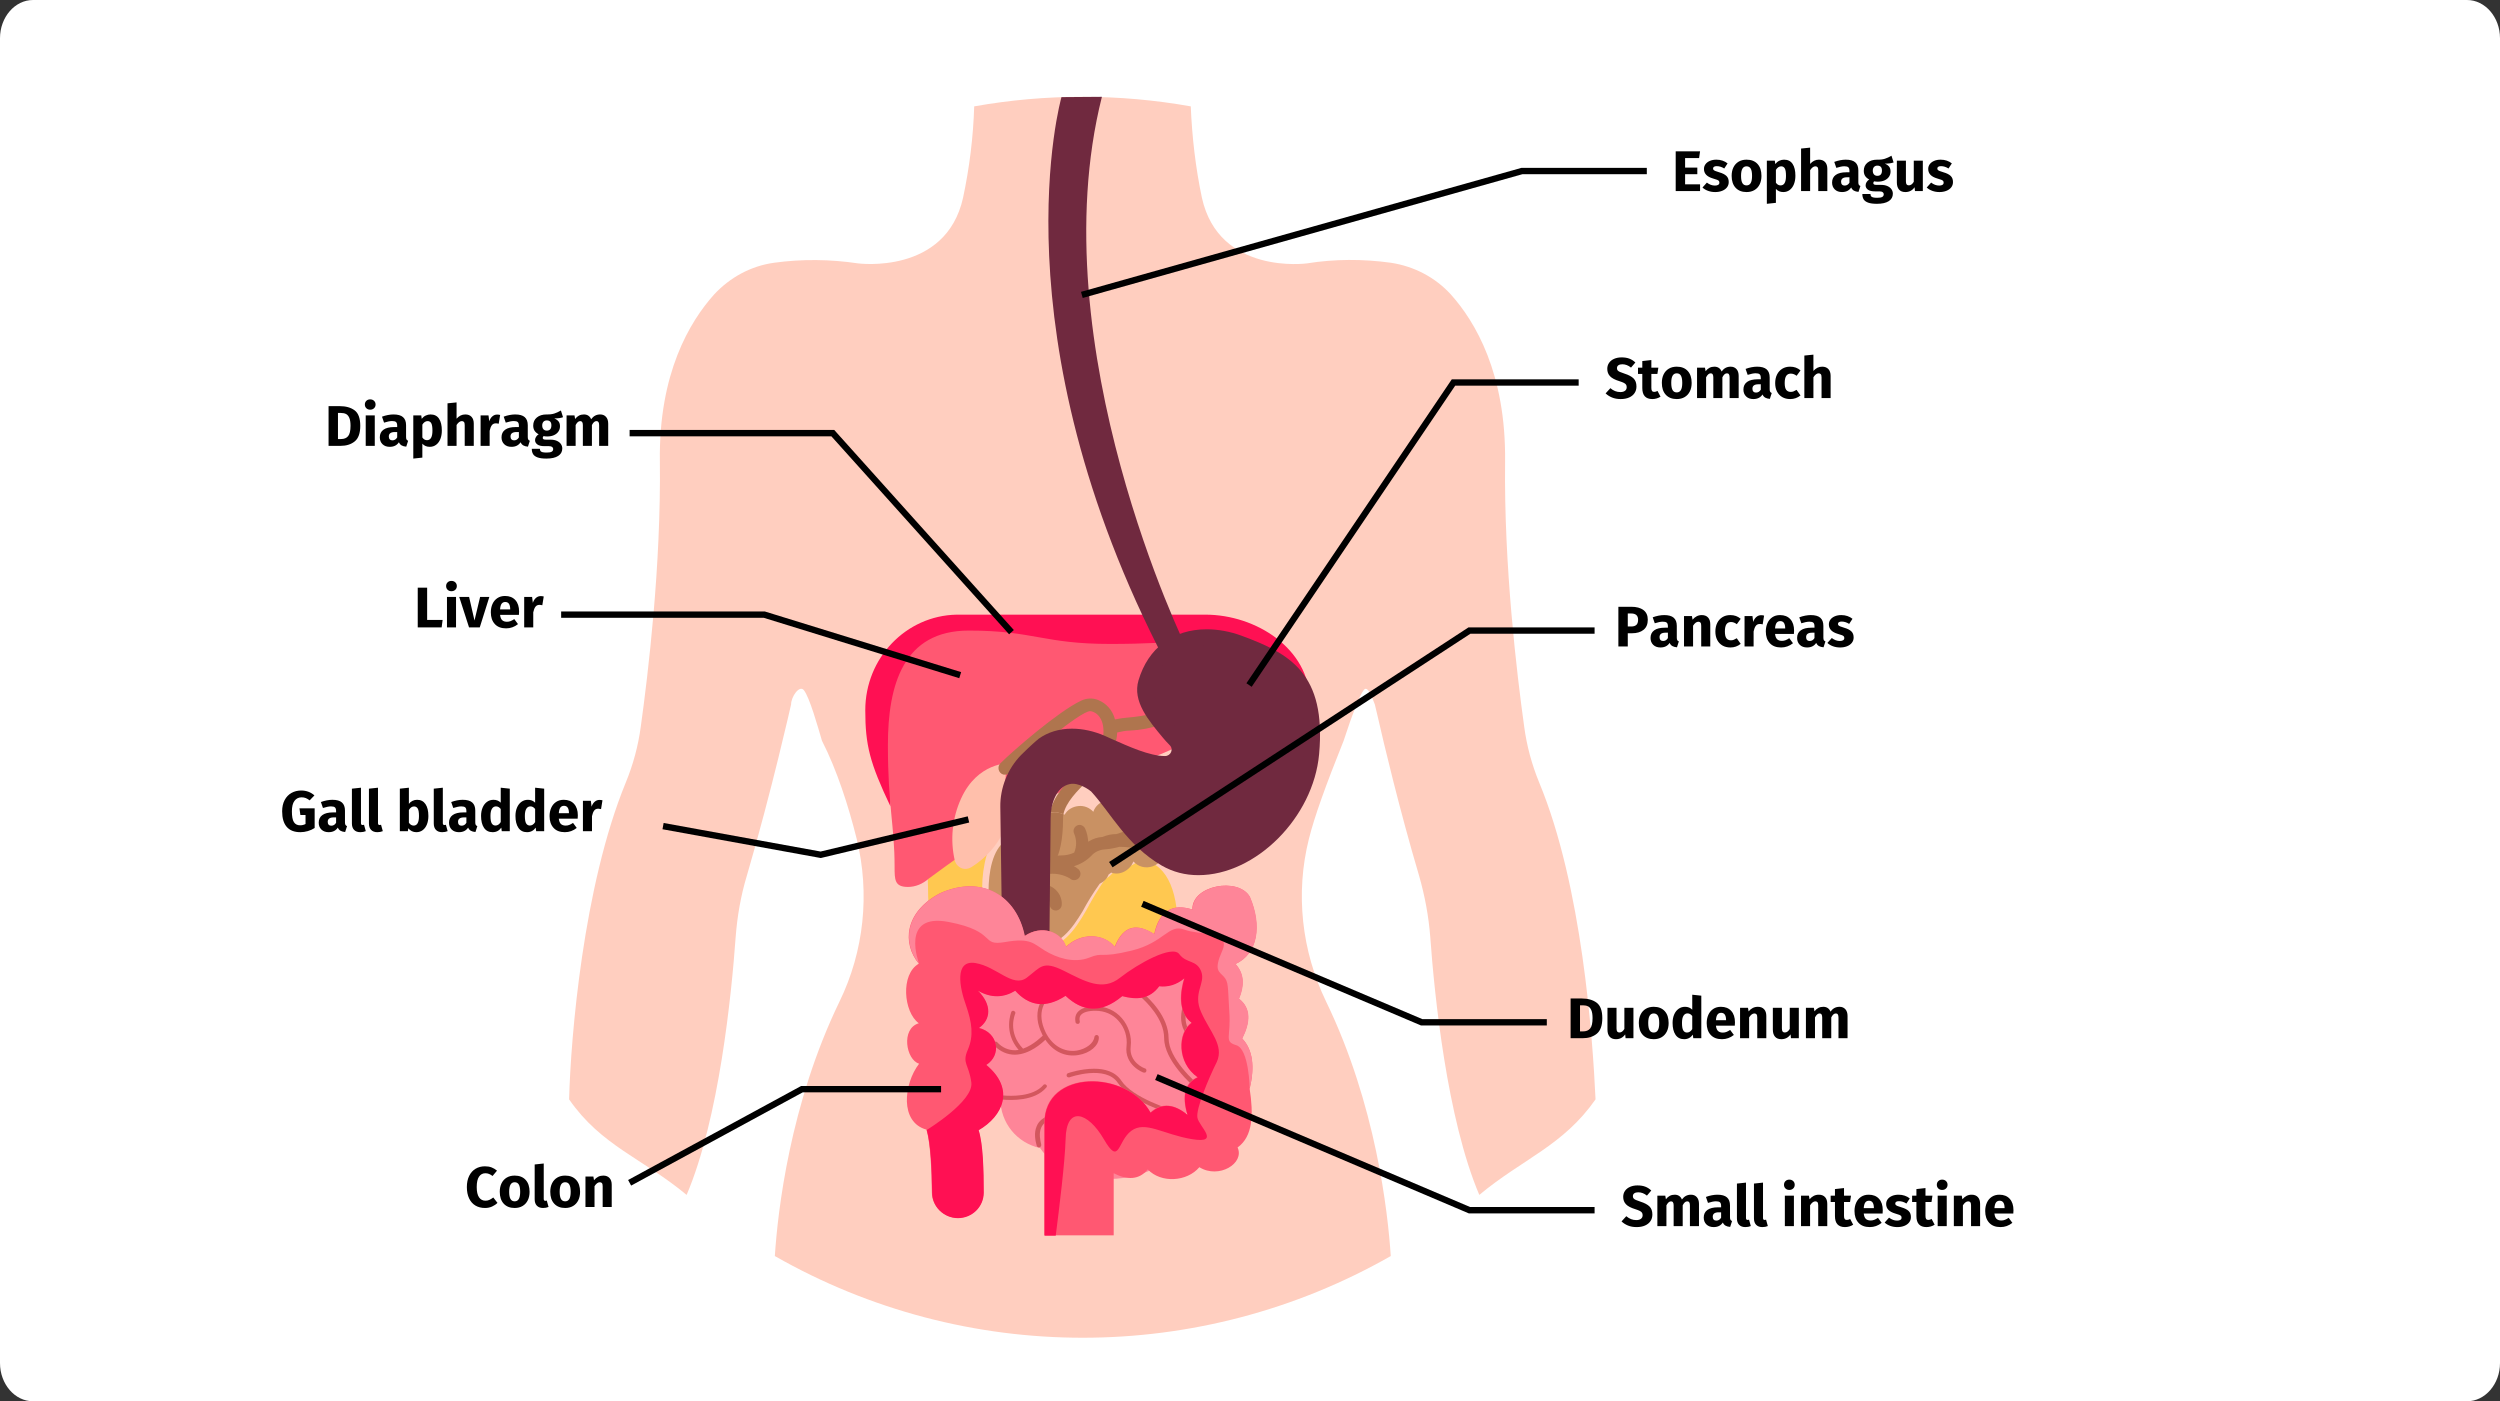 <?xml version="1.0" encoding="UTF-8"?>
<svg xmlns="http://www.w3.org/2000/svg" xmlns:xlink="http://www.w3.org/1999/xlink" width="785px" height="440px" viewBox="0 0 785 440" version="1.1">
  <rect x="0" y="0" width="785" height="440" fill="#333333" stroke="none"/>
  <title>Group 2@2x</title>
  <defs>
    <linearGradient x1="49.998%" y1="-282.771%" x2="49.998%" y2="-80.683%" id="linearGradient-1">
      <stop stop-color="#F18774" offset="0%"></stop>
      <stop stop-color="#EE8372" offset="28.44%"></stop>
      <stop stop-color="#E7766C" offset="57.9%"></stop>
      <stop stop-color="#DA6263" offset="87.73%"></stop>
      <stop stop-color="#D3575E" offset="100%"></stop>
    </linearGradient>
    <linearGradient x1="49.986%" y1="-299.284%" x2="49.986%" y2="-164.236%" id="linearGradient-2">
      <stop stop-color="#F18774" offset="0%"></stop>
      <stop stop-color="#EE8372" offset="28.44%"></stop>
      <stop stop-color="#E7766C" offset="57.9%"></stop>
      <stop stop-color="#DA6263" offset="87.73%"></stop>
      <stop stop-color="#D3575E" offset="100%"></stop>
    </linearGradient>
    <linearGradient x1="49.995%" y1="-268.374%" x2="49.995%" y2="-151.804%" id="linearGradient-3">
      <stop stop-color="#F18774" offset="0%"></stop>
      <stop stop-color="#EE8372" offset="28.44%"></stop>
      <stop stop-color="#E7766C" offset="57.9%"></stop>
      <stop stop-color="#DA6263" offset="87.73%"></stop>
      <stop stop-color="#D3575E" offset="100%"></stop>
    </linearGradient>
    <linearGradient x1="49.998%" y1="-305.311%" x2="49.998%" y2="-178.493%" id="linearGradient-4">
      <stop stop-color="#F18774" offset="0%"></stop>
      <stop stop-color="#EE8372" offset="28.44%"></stop>
      <stop stop-color="#E7766C" offset="57.9%"></stop>
      <stop stop-color="#DA6263" offset="87.73%"></stop>
      <stop stop-color="#D3575E" offset="100%"></stop>
    </linearGradient>
    <linearGradient x1="50.004%" y1="-304.004%" x2="50.004%" y2="-71.828%" id="linearGradient-5">
      <stop stop-color="#F18774" offset="0%"></stop>
      <stop stop-color="#EE8372" offset="28.44%"></stop>
      <stop stop-color="#E7766C" offset="57.9%"></stop>
      <stop stop-color="#DA6263" offset="87.73%"></stop>
      <stop stop-color="#D3575E" offset="100%"></stop>
    </linearGradient>
    <linearGradient x1="49.993%" y1="-172.026%" x2="49.993%" y2="-85.45%" id="linearGradient-6">
      <stop stop-color="#F18774" offset="0%"></stop>
      <stop stop-color="#EE8372" offset="28.44%"></stop>
      <stop stop-color="#E7766C" offset="57.9%"></stop>
      <stop stop-color="#DA6263" offset="87.73%"></stop>
      <stop stop-color="#D3575E" offset="100%"></stop>
    </linearGradient>
    <linearGradient x1="49.994%" y1="-1095.57%" x2="49.994%" y2="-522.429%" id="linearGradient-7">
      <stop stop-color="#F18774" offset="0%"></stop>
      <stop stop-color="#EE8372" offset="28.44%"></stop>
      <stop stop-color="#E7766C" offset="57.9%"></stop>
      <stop stop-color="#DA6263" offset="87.73%"></stop>
      <stop stop-color="#D3575E" offset="100%"></stop>
    </linearGradient>
    <linearGradient x1="50.003%" y1="-313.232%" x2="50.003%" y2="-130.379%" id="linearGradient-8">
      <stop stop-color="#F18774" offset="0%"></stop>
      <stop stop-color="#EE8372" offset="28.44%"></stop>
      <stop stop-color="#E7766C" offset="57.9%"></stop>
      <stop stop-color="#DA6263" offset="87.73%"></stop>
      <stop stop-color="#D3575E" offset="100%"></stop>
    </linearGradient>
  </defs>
  <g id="Page-1" stroke="none" stroke-width="1" fill="none" fill-rule="evenodd">
    <g id="vorlage" transform="translate(-123, -1280)">
      <g id="Group-2" transform="translate(123, 1280)">
        <path d="M10.363,0 L774.637,0 C780.337,0 785,5.4 785,12 L785,428 C785,434.6 780.337,440 774.637,440 L10.363,440 C4.663,440 0,434.6 0,428 L0,12 C0,5.4 4.663,0 10.363,0 Z" id="Path" fill="#FFFFFF" fill-rule="nonzero"></path>
        <g id="Group" transform="translate(178.7, 30.4)" fill-rule="nonzero">
          <path d="M304.6,215.3 C302.3,209.7 300.7,203.8 299.9,197.8 C297.6,181.2 293.5,147.2 293.9,114.5 C294.2,86.8 284.5,70.6 276.9,62.1 C272,56.7 265.3,53.2 258,52.1 C249.3,50.9 240.4,50.9 231.7,52.3 C231.7,52.3 204.1,56.1 198.7,31.7 C196.7,22.2 195.6,12.6 195.2,3 C172.7,-1 149.7,-1 127.2,3 C126.9,12.7 125.7,22.3 123.7,31.7 C118.3,56 90.7,52.3 90.7,52.3 C82,51 73.1,50.9 64.4,52.1 C57.1,53.1 50.5,56.7 45.5,62.1 C37.9,70.6 28.1,86.8 28.5,114.5 C28.9,147.2 24.8,181.3 22.5,197.8 C21.7,203.8 20.1,209.7 17.8,215.3 C4.4,247.9 0.5,295.5 -5.66213743e-15,314.8 C10.1,329.4 23.2,333.4 36.9,344.8 C47.1,320.9 51,281.9 52.3,263.8 C52.8,257.3 53.9,250.9 55.8,244.6 C63.6,218 69.7,190.8 69.7,190.8 C69.7,188.4 72.3,184.6 73.7,186.3 C75.5,188.5 78.1,197.8 79.4,202.2 C84.1,211.4 87.7,222.6 90.3,233 C94.5,250.2 92.6,268.3 84.9,284.1 C69.3,316.3 65.5,350.1 64.6,364 C124.5,398.2 198,398.2 258,364 C257.1,350.2 253.3,316.3 237.7,284.1 C230,268.2 228,250.1 232.3,233 C234,226.1 237.7,215.9 243.2,202.2 C246.1,193.3 248.2,188 249.5,186.3 C250.6,184.8 251.8,187.6 253,190.8 C253,190.8 253.3,192.2 253.9,194.6 C255.8,203 260.8,224 266.9,244.6 C268.7,250.9 269.9,257.3 270.4,263.8 C271.7,281.8 275.6,320.8 285.8,344.8 C299.5,333.4 312.1,329.4 322.3,314.8 C321.4,295.4 318.1,247.8 304.6,215.3 L304.6,215.3 Z" id="Path" fill="#FFCEBF"></path>
          <g id="Shape" transform="translate(111.3, 220.6)" fill="#FFC850">
            <path d="M50.1,-5.55111512e-17 L50.2,0.1 C50.2,-5.55111512e-17 50.2,-5.55111512e-17 50.1,-5.55111512e-17 Z M4.10782519e-15,26.9 C0.1,26.9 0.1,26.8 0.2,26.8 C0.3,26.8 0.3,26.7 0.4,26.7 C0.3,26.7 0.1,26.8 4.10782519e-15,26.9 L4.10782519e-15,26.9 Z"></path>
            <path d="M67.6,19 C66.4,20.4 64.7,21.2 62.9,21.2 C62.3,21.2 61.7,21.1 61.1,20.9 C60.8,21.1 60.5,21.3 60.2,21.6 C59.6,23.1 58.5,24.3 57.1,24.9 C54.9,28.1 52.9,31.4 51.1,34.8 C47.4,41.3 43.2,47.2 35.4,47.2 C18.4,47.2 18.4,36.4 18.4,27.7 C18.4,21.2 20.3,12.7 24.4,9.2 C24.6,9 24.8,8.8 24.9,8.6 C25.5,7.5 27,4.3 27.1,4.2 C27.4,4 7.3,17.1 1.3,21.6 C1.1,21.8 1.4,26 1.4,27.7 C1.4,58.1 17.2,68.9 35.3,68.9 C53.4,68.9 62.9,45 62.9,45 C63.6,49.8 63.6,54.6 62.9,59.4 C62.5,62.4 63.7,65.3 66,67.2 C68.3,69 71.4,69.4 74.1,68.3 C76.8,67.1 78.7,64.6 79,61.6 C79.6,54.7 79.9,47.7 79.8,40.8 C79.9,27.9 75.8,19.3 67.6,19 L67.6,19 Z M52.6,32.1 C52.4,32.5 52.2,32.9 51.9,33.2 C52.2,32.8 52.4,32.4 52.6,32.1 Z"></path>
          </g>
          <g id="Path" transform="translate(165.2, 307.85) scale(-1, 1) rotate(-180) translate(-165.2, -307.85) translate(122.2, 275.9)">
            <path d="M77.1,27.8 C76.9,27.8 76.4,27.8 76.4,27.8 L76.4,27.4 C76.4,23.6 73.8,20.7 70.1,20.1 C70.7,18.7 70.8,17.6 70.8,16.1 C70.8,7.2 60.2,2.88657986e-15 47.2,2.88657986e-15 C37.6,2.88657986e-15 29.4,4.1 25.7,9.7 C18.5,11.3 13.2,17.5 13.2,25.3 L13.2,25.7 C5.5,28.3 -1.41553436e-15,35.6 -1.41553436e-15,44.2 C-1.41553436e-15,55.1 8.7,63.9 19.4,63.9 C23.8,63.9 27.9,62.3 31.2,59.7 C34.7,61.8 36.8,63.2 42.3,63.2 C48.3,63.2 52.7,60.8 56.9,58.3 C57.2,58.3 59.7,63.9 65.9,63.9 C69.7,63.9 72.5,62.6 73.5,59 C74.5,59.5 75.9,59.6 77,59.6 C82,59.6 86,50.3 86,42.4 C86,34.5 82.1,27.8 77.1,27.8 L77.1,27.8 Z" fill="#FE8598"></path>
            <g id="Group" transform="translate(11.015, 9.92)">
              <path d="M27.925,14.4 C28.125,14.4 28.325,14.3 28.425,14.2 C29.625,13 32.925,10.2 38.325,10.2 C39.825,10.2 41.125,9.7 41.925,8.6 C43.325,7 43.425,4.4 43.325,2.9 C45.125,3.9 46.525,5.7 47.425,8.3 C47.525,8.6 47.825,8.8 48.125,8.8 L48.325,8.8 C48.725,8.7 48.925,8.3 48.725,7.9 C47.525,4.5 45.525,2.3 42.825,1.2 C37.225,-1 30.725,2.5 30.425,2.7 C30.125,2.9 29.925,3.3 30.125,3.6 C30.325,3.9 30.725,4.1 31.025,3.9 C31.125,3.9 37.025,0.8 41.825,2.4 C41.925,3.4 42.125,6.2 40.825,7.8 C40.225,8.5 39.425,8.9 38.225,8.9 C32.325,8.9 28.625,12 27.325,13.3 C27.025,13.6 27.025,14 27.325,14.3 C27.525,14.3 27.725,14.4 27.925,14.4 L27.925,14.4 Z" id="Path" fill="url(#linearGradient-1)"></path>
              <path d="M47.625,24.8 C48.025,24.7 48.125,24.3 48.025,23.9 C47.925,23.5 47.525,23.4 47.125,23.5 C47.025,23.5 41.025,25.8 41.825,31.9 C42.125,34.7 41.225,37.6 39.325,39.7 C37.525,41.8 34.925,42.9 32.025,42.9 C29.725,42.9 28.125,42.4 27.425,41.5 C26.825,40.7 27.125,39.7 27.125,39.7 C27.225,39.3 27.025,38.9 26.725,38.8 C26.325,38.7 25.925,38.9 25.825,39.2 C25.825,39.3 25.325,40.9 26.325,42.3 C27.325,43.6 29.225,44.3 32.025,44.3 C35.325,44.3 38.225,43 40.325,40.6 C42.425,38.2 43.525,34.8 43.125,31.7 C42.525,26.7 47.425,24.8 47.625,24.8 L47.625,24.8 Z" id="Path" fill="url(#linearGradient-2)"></path>
              <path d="M62.425,35.5 C67.925,30 68.425,28.8 66.725,26.2 C66.525,25.9 66.125,25.8 65.725,26 C65.425,26.2 65.325,26.6 65.525,27 C66.625,28.7 66.925,29.1 61.425,34.6 C56.425,39.7 60.325,46.9 61.625,49 C61.825,49.3 62.325,49.4 62.625,49.2 C62.925,49 63.025,48.6 62.825,48.3 C61.625,46.3 58.125,39.9 62.425,35.5 L62.425,35.5 Z" id="Path" fill="url(#linearGradient-3)"></path>
              <path d="M26.725,29 C22.525,28.3 18.825,30.1 16.325,33.8 C15.325,32.8 11.425,29.2 6.825,29.1 C4.425,29.1 2.225,30 0.225,32 C-0.075,32.3 -0.075,32.7 0.225,33 C0.525,33.3 0.925,33.3 1.225,33 C2.825,31.3 4.725,30.5 6.825,30.5 C7.225,30.5 7.625,30.6 7.925,30.6 C3.025,36.3 5.625,42.4 5.625,42.5 C5.725,42.8 6.025,42.9 6.225,42.9 C6.325,42.9 6.425,42.9 6.525,42.8 C6.925,42.6 7.025,42.2 6.825,41.9 C6.825,41.8 4.325,36.2 9.325,31 C12.725,32.2 15.325,35 15.425,35 C15.425,35 15.525,35 15.525,35.1 C15.425,35.2 15.425,35.3 15.325,35.5 C13.725,38.7 13.425,41.7 14.325,44.4 C15.325,47.4 17.725,49.2 18.925,50 C19.225,50.2 19.625,50.1 19.825,49.9 C20.125,49.6 20.025,49.1 19.625,48.9 C18.525,48.2 16.425,46.6 15.525,44 C14.725,41.7 15.025,39 16.425,36.1 C18.525,31.9 22.225,29.8 26.225,30.4 C29.125,30.9 31.525,32.7 31.725,34.7 C31.825,35.1 32.125,35.3 32.525,35.3 C32.925,35.2 33.125,34.9 33.125,34.5 C33.125,31.9 30.325,29.6 26.725,29 L26.725,29 Z" id="Path" fill="url(#linearGradient-4)"></path>
              <path d="M18.425,8.9 C16.725,8.4 15.625,7.5 15.025,6.2 C14.225,4.4 14.725,2.2 15.025,0.9 C15.125,0.5 14.825,2.10942375e-15 14.325,2.10942375e-15 C14.025,2.10942375e-15 13.725,0.2 13.625,0.5 C13.225,1.9 12.625,4.5 13.625,6.7 C14.325,8.4 15.825,9.5 17.925,10.1 L18.125,10.1 C18.425,10.1 18.725,9.9 18.825,9.6 C18.925,9.4 18.725,9 18.425,8.9 Z" id="Path" fill="url(#linearGradient-5)"></path>
              <path d="M65.425,17.9 C65.225,17.6 64.725,17.5 64.425,17.8 C62.125,19.7 53.625,27.3 53.625,34.3 C53.625,40.4 47.925,45.8 46.125,47.4 C45.825,47.6 45.825,48.1 46.025,48.3 C46.225,48.6 46.725,48.7 47.025,48.4 C49.025,46.7 55.025,41 55.025,34.3 C55.025,27.9 63.225,20.6 65.325,18.8 C65.525,18.6 65.625,18.2 65.425,17.9 Z" id="Path" fill="url(#linearGradient-6)"></path>
              <path d="M16.625,18.8 C12.925,14.4 5.325,14.8 2.925,15 C2.525,15 2.325,15.4 2.325,15.7 C2.325,16.1 2.725,16.4 3.125,16.3 C5.425,16.1 12.425,15.8 15.725,19.6 C15.825,19.8 16.025,19.8 16.225,19.8 C16.425,19.8 16.525,19.7 16.625,19.6 C16.825,19.5 16.925,19.1 16.625,18.8 L16.625,18.8 Z" id="Path" fill="url(#linearGradient-7)"></path>
              <path d="M59.125,10.2 C59.025,9.8 58.625,9.6 58.225,9.7 C55.125,10.6 42.825,14.5 39.125,20.2 C35.325,26 24.125,22.1 23.925,22 C23.525,21.9 23.125,22.1 23.025,22.4 C22.925,22.8 23.125,23.2 23.425,23.3 C23.725,23.4 27.525,24.7 31.625,24.7 C34.825,24.7 38.225,23.9 40.225,20.9 C43.725,15.6 55.625,11.8 58.625,11 C59.025,11 59.225,10.6 59.125,10.2 Z" id="Path" fill="url(#linearGradient-8)"></path>
            </g>
          </g>
          <path d="M199.8,162.6 C215.7,162.6 232.4,173.3 232.6,189.6 C232.8,200.5 233.5,202.2 226.8,216.3 L226.7,189.6 C226.7,178.7 210.6,172.8 200.1,172.6 L199.8,172.6 L122.1,172.6 C111.5,172.6 102.9,181.4 102.7,192.3 L102.7,192.6 L100.9,222.8 C94.4,209.1 93,203.6 93,192.6 C93,176.2 105.8,162.9 121.7,162.6 L122.2,162.6 L199.8,162.6 Z" id="Path" fill="#FF1053"></path>
          <path d="M208.1,169.7 C203.9,169.7 191.2,171.8 170,171.8 C148.8,171.8 146,167.6 125.5,167.6 C105,167.6 100.1,184.5 100.1,203.6 C100.1,222.7 102.2,229 102.2,241.7 C102.2,245.9 102.2,248.1 106.4,248.1 C108.8,248.1 111.1,247.1 112.9,245.5 C126.6,235.4 148.7,219.9 156.9,217.2 C162.4,215 168.8,212.6 176.4,210 C212.4,197.3 216.7,184.6 216.7,176.1 C216.6,171.8 212.4,169.7 208.1,169.7 L208.1,169.7 Z" id="Path" fill="#FF5872"></path>
          <path d="M138.1,209.2 C135.1,215.8 139.6,223.7 136.6,230.3 C134.4,235.1 130.8,239.1 126.3,241.9 C125.3,242.5 124.2,242.6 123.2,242.2 C122.2,241.8 121.4,240.9 121.1,239.8 C119.6,233.3 120.3,226.4 123.1,220.3 C128.3,208.9 138.1,209.3 138.1,209.2 L138.1,209.2 Z" id="Path" fill="#FFBFAB"></path>
          <path d="M210.1,178.8 C209.9,179.3 209.5,179.7 209,180 C206.1,181.3 203.4,183.3 201.4,185.9 C199.4,188.3 197.1,190.5 194.6,192.5 C189.2,196.5 182.8,198.7 176.1,199 C174.8,199 173.4,199.3 172.1,199.6 C171.9,205.6 167.4,210.1 163,214.5 C159.4,218.1 156,221.5 155.2,225.3 C153.9,224.7 152.4,224.5 151,224.9 C151.9,219.7 155.9,215.6 159.9,211.6 C164,207.5 167.8,203.7 167.8,199.3 C167.8,194 164.5,192.9 163.6,192.9 C160.5,192.9 143.3,207.4 138.6,212.1 C138,212.7 137.1,213 136.3,212.8 C134.7,212.3 134.4,210.3 135.4,209.3 C139.3,205.4 153.7,192.9 160.8,189.6 C162.5,188.8 164.4,188.7 166.1,189.4 C168.7,190.4 170.7,192.7 171.4,195.5 C172.8,195.2 174.2,195 175.6,194.9 C178.1,194.7 180.6,194.3 183.1,193.7 C184.2,191.6 184.8,189.2 184.7,186.8 C184.7,185.6 185.6,184.7 186.8,184.7 C188,184.7 188.9,185.6 188.9,186.8 C189,188.4 188.8,190 188.4,191.6 C189.6,191 190.7,190.3 191.8,189.4 C194,187.6 196.1,185.5 198,183.3 C200.4,180.3 203.5,177.9 207,176.4 C208,175.8 209.3,176.3 209.8,177.3 C210.3,177.7 210.3,178.3 210.1,178.8 L210.1,178.8 Z" id="Path" fill="#AF754E"></path>
          <path d="M213.2,219.9 C214.4,222 214.1,224.5 212.6,226.4 C211.1,228.3 208.5,228.9 206.3,228.1 L206.3,228.5 C206.3,230.8 205,232.9 202.9,233.8 C200.8,234.8 198.4,234.3 196.7,232.8 C196.5,235 195.1,236.9 193.1,237.7 C191,238.5 188.7,238.1 187.1,236.6 C186.9,238.9 185.5,240.8 183.3,241.6 C181.1,242.4 178.7,241.8 177.2,240.1 C176.9,240.8 176.5,241.5 176,242 C174.9,243.2 173.4,243.9 171.8,243.9 C171.3,243.9 170.7,243.8 170.2,243.6 C169.9,243.8 169.7,244 169.4,244.2 C168.9,245.5 167.9,246.5 166.6,247.1 C164.6,249.9 162.8,252.8 161.2,255.8 C157.8,261.4 154,266.7 147,266.7 C131.7,266.7 131.7,257.1 131.7,249.5 C131.7,243.5 132.9,236.5 137,233.6 C137.2,233.5 137.5,233.3 137.7,233.2 C138.4,230.5 139.8,226.6 143.1,226.6 C144.7,226.6 146.2,227.2 147.3,228.4 C147.9,226.8 149.1,225.6 150.7,225 C150.8,225 150.9,224.9 151.1,224.9 C152.5,224.5 154,224.7 155.3,225.3 C155.4,225.3 155.5,225.4 155.6,225.4 C156.5,223.8 158.1,222.9 159.9,222.7 C161.7,222.5 163.4,223.2 164.6,224.5 C165.2,222.7 166.8,221.3 168.8,220.9 C170.7,220.5 172.8,221.1 174.1,222.6 C174.7,221 175.9,219.8 177.5,219.2 C179.1,218.6 180.8,218.8 182.3,219.6 C183.9,217 187.3,216.2 189.9,217.7 C191.5,215.1 194.9,214.3 197.5,215.8 C199,213.4 201.9,212.5 204.5,213.5 C205.3,210.7 207.9,208.9 210.8,209.3 C213.7,209.7 215.8,212.1 215.8,215 C215.7,217 214.7,218.8 213.2,219.9 L213.2,219.9 Z" id="Path" fill="#C99163"></path>
          <path d="M207,217.1 C206.1,216.6 204.9,217 204.4,218 C203.1,220.7 194.7,222.7 192.7,222.7 C190.6,222.7 184.3,222.7 179.9,227.1 C179.7,227.3 179.5,227.5 179.3,227.7 C179.4,227.1 179.4,226.7 179.4,226.6 C179.4,225.5 178.5,224.7 177.5,224.7 C176.4,224.7 175.6,225.6 175.6,226.6 C175.6,227.9 175.3,229.3 174.6,230.5 C173.6,230.9 172.7,231.3 171.8,231.5 C170.3,231.5 168.9,231.8 167.5,232.4 C165.9,232.5 164.4,233 163,233.9 C162.9,232.4 162.6,231 162,229.7 C161.7,229.1 161.1,228.7 160.4,228.6 C159.7,228.6 159.1,228.9 158.7,229.5 C158.3,230.1 158.3,230.8 158.6,231.4 C159.4,233.3 159.4,235.4 158.6,237.3 C157.4,237.9 156,238.2 154.6,238.2 C152.8,238.2 151.1,238.8 149.6,239.7 C149.5,238.6 149.1,237.6 148.6,236.6 C147.9,235.3 146.6,234.4 145.1,234.4 C144,234.4 143.2,235.2 143.1,236.3 C143.1,236.8 143.3,237.3 143.6,237.6 C143.9,238 144.4,238.2 144.9,238.2 C145.2,238.5 145.5,238.8 145.6,239.2 C146,240.5 145.9,241.9 145.3,243.1 C145.2,243.3 145.2,243.4 145.2,243.6 C144.6,244.3 144.1,245 143.6,245.7 C142.5,244.5 141,243.9 139.4,244 C138.3,244 137.5,244.9 137.5,245.9 C137.5,247 138.4,247.8 139.4,247.8 C139.9,247.7 140.3,247.9 140.7,248.2 C141.1,248.5 141.3,248.9 141.3,249.4 C137,253.1 137,262.2 136.8,262.6 C136.6,263.1 136.6,263.6 136.8,264.1 C137,264.6 137.4,264.9 137.8,265.1 C138,265.2 138.3,265.3 138.6,265.3 C139.4,265.3 140.1,264.8 140.4,264.1 C140.7,263.3 140.6,253.5 144.6,251.4 C146.3,250.7 148.3,250.8 150,251.6 C150.6,252.1 151,252.8 150.9,253.6 C150.9,254.7 151.8,255.5 152.8,255.5 C153.9,255.5 154.7,254.6 154.7,253.6 C154.8,251.6 153.8,249.7 152.2,248.5 C150.8,247.5 149.1,247.1 147.3,247.1 C148.2,245.9 149.2,244.8 150.4,243.9 C150.6,244 150.7,244 150.9,244 C153.1,243.8 155.3,244.3 157.2,245.4 C157.7,245.9 158.4,246.1 159.1,245.9 C159.8,245.7 160.3,245.2 160.5,244.5 C160.7,243.8 160.5,243.1 160,242.6 C159.5,242.2 159,241.8 158.5,241.6 C160.5,241 162.4,239.9 163.9,238.4 C165,237.1 166.6,236.4 168.3,236.3 C169.8,236.2 171.3,235.9 172.8,235.5 C175,235.5 177.2,235.8 179.3,236.3 C180.3,236.5 181.4,235.9 181.6,234.9 C181.9,233.9 181.2,232.8 180.2,232.6 C180.1,232.6 180,232.5 179.8,232.5 C181,231.8 182,231 183,230.1 C183.6,229.5 184.2,229 185,228.6 C185.2,228.7 185.3,228.7 185.5,228.7 C187.2,228.9 188.7,229.9 189.5,231.5 C190,232.4 191.1,232.8 192.1,232.4 C193,231.9 193.4,230.8 193,229.8 C192.4,228.7 191.6,227.8 190.7,226.9 C191.8,226.8 192.6,226.8 193.2,226.8 C195.2,226.8 205.8,225 208.3,220 C208.5,219.5 208.6,219 208.4,218.5 C207.8,217.7 207.5,217.3 207,217.1 L207,217.1 Z" id="Path" fill="#AF754E"></path>
          <path d="M155.2,225.3 C155.1,225.8 155.1,226.3 155.1,226.8 C155.1,240.1 150.6,243 149.7,243.5 C148.7,244.1 147.4,243.6 146.9,242.6 C146.7,242.3 146.6,242 146.6,241.7 C146.6,240.9 147.1,240.2 147.8,239.8 C147.8,239.8 150.9,237.6 150.9,226.9 C150.9,226.2 151,225.5 151.1,224.9 C152.4,224.5 153.9,224.7 155.2,225.3 L155.2,225.3 Z" id="Path" fill="#AF754E"></path>
          <path d="M142.9,272.4 C139,272.4 136.2,269.9 136,266.4 L136,266.2 L135.4,223 C135.3,217 137.7,211 141.9,206.7 C144.7,203.9 147.1,201.8 147.2,201.8 L147.3,201.7 L147.4,201.6 C150.3,199.5 153.9,198.4 157.9,198.4 C161.3,198.4 164.9,199.2 168.3,200.7 C169,201 169.6,201.3 170.3,201.6 C175.7,204 182.3,207 187.1,207 C188.9,207 189.9,204.9 188.6,203.6 C187.8,202.8 187,201.9 186.5,201.3 C182,195.9 176.8,189.8 178.8,183.2 C181.8,173.1 189.6,167.2 200.2,167.2 C203.8,167.2 207.6,167.9 211.1,169.2 C226.3,174.8 237.8,181 235.5,206.4 C233.7,226.3 215.6,244.4 197.6,244.4 C193.4,244.4 189.6,243.4 186.1,241.4 C175,234.9 170.3,225.1 163.9,218.1 C163.3,217.6 160,215.2 157.2,215.8 C152.9,216.7 151.2,222.1 151.2,226.5 L150.8,266.7 C150.6,270.4 146.6,272.4 142.9,272.4 L142.9,272.4 Z" id="Path" fill="#70293F"></path>
          <path d="M183.6,184.5 C187.6,171.1 200.4,170.5 209.5,173.8 C224.8,179.4 232.6,184.7 230.7,205.8 C228.7,227.9 204.1,245.8 188.8,236.9 C175.8,229.4 168.7,223 164,217.9 C163.1,217 153.8,210.4 150.9,222 L145.9,266.1 C145.9,267.1 141.1,268.4 140.9,266 L140.3,222.8 C140.2,218.1 142.1,213.5 145.4,210.1 C148,207.4 150.4,205.5 150.4,205.5 C154.9,202.2 161.2,202.9 166.3,205.1 C175.7,209.2 188.7,215.8 195.2,208.5 C199.5,203.7 181.3,192.4 183.6,184.5 L183.6,184.5 Z" id="Path" fill="#70293F"></path>
          <g id="Path" transform="translate(105.816, 247.692)">
            <path d="M6.384,76.608 C7.684,81.108 7.984,89.408 8.084,96.308 C8.084,100.708 11.784,104.308 16.184,104.308 C20.684,104.308 24.284,100.708 24.284,96.308 C24.284,89.308 24.084,81.008 22.684,76.708 C30.284,72.308 34.284,63.808 25.084,56.208 C29.984,53.108 28.884,46.108 22.784,44.608 C26.484,42.008 26.984,37.408 22.484,32.908 C26.684,35.308 30.584,35.108 34.184,32.908 C38.484,37.708 43.684,38.608 49.984,34.508 C55.184,39.408 60.984,40.308 67.784,34.608 C72.284,35.808 76.384,35.608 79.384,31.508 C82.084,31.808 84.784,31.108 87.284,29.008 C86.084,33.008 85.084,39.508 89.584,43.008 C85.184,46.108 84.884,55.508 91.484,60.108 C87.484,61.908 86.484,65.908 88.284,71.908 C84.284,68.608 80.384,67.908 76.684,71.208 C69.284,57.708 43.384,57.508 43.384,74.408 L43.384,109.808 L65.184,109.808 L65.184,90.308 C69.484,92.508 73.184,92.408 75.884,89.108 C80.084,93.508 88.184,93.008 92.084,88.408 C98.184,92.208 106.384,87.208 104.084,82.208 C108.984,78.708 109.084,71.708 107.884,63.808 C109.484,56.908 108.884,51.508 105.484,48.008 C108.084,42.808 108.284,38.508 104.484,35.508 C106.184,31.408 106.184,27.708 103.384,24.608 C110.384,21.408 111.784,12.608 107.884,3.508 C104.284,-2.792 89.584,-0.092 89.884,7.508 C83.584,5.508 79.484,7.908 77.884,15.208 C72.784,12.008 68.384,12.008 65.484,19.208 C61.984,14.908 54.784,14.708 50.184,19.208 C48.684,14.408 42.484,12.208 37.184,15.808 C34.684,3.308 23.884,-3.592 10.584,2.408 C-0.516,8.308 -1.316,18.108 3.984,24.508 C-1.816,27.808 -0.816,39.708 3.984,43.208 C-1.716,44.908 -0.016,54.708 4.084,55.908 C-0.816,62.308 -2.016,74.308 6.384,76.608 L6.384,76.608 Z" fill="#FF5872"></path>
            <path d="M92.684,39.808 C89.884,33.708 94.084,30.808 92.684,27.008 C91.284,23.208 87.984,24.508 85.784,21.508 C83.584,18.508 72.784,24.508 67.184,28.908 C61.684,33.308 56.084,30.008 49.484,26.708 C42.784,23.408 42.284,25.608 37.884,28.908 C33.484,32.208 28.484,25.408 21.784,24.308 C15.084,23.208 16.784,32.008 18.784,37.508 C20.684,43.008 21.284,47.108 19.384,51.508 C17.484,55.908 19.684,55.908 20.484,61.808 C21.284,67.708 6.484,76.708 6.484,76.708 C7.784,81.208 8.084,89.508 8.184,96.408 C8.184,100.808 11.884,104.408 16.284,104.408 C20.784,104.408 24.384,100.808 24.384,96.408 C24.384,89.408 24.184,81.108 22.784,76.808 C30.384,72.408 34.384,63.908 25.184,56.308 C30.084,53.208 28.984,46.208 22.884,44.708 C26.584,42.108 27.084,37.508 22.584,33.008 C26.784,35.408 30.684,35.208 34.284,33.008 C38.584,37.808 43.784,38.708 50.084,34.608 C55.284,39.508 61.084,40.408 67.884,34.708 C72.384,35.908 76.484,35.708 79.484,31.608 C82.184,31.908 84.884,31.208 87.384,29.108 C86.184,33.108 85.184,39.608 89.684,43.108 C85.284,46.208 84.984,55.608 91.584,60.208 C87.584,62.008 86.584,66.008 88.384,72.008 C84.384,68.708 80.484,68.008 76.784,71.308 C69.384,57.808 43.484,57.608 43.484,74.508 L43.484,109.908 L46.984,109.908 C48.084,101.308 49.884,86.808 50.084,79.608 C50.284,69.008 57.084,71.008 62.084,79.608 C67.084,88.208 66.284,80.308 70.684,77.008 C75.084,73.708 80.684,78.108 89.784,79.608 C98.884,81.108 91.984,75.608 91.484,72.908 C90.884,70.208 95.084,60.308 97.584,55.308 C99.884,50.108 95.384,45.908 92.684,39.808 Z" fill="#FF1053"></path>
            <path d="M105.584,48.008 C108.184,42.808 108.384,38.508 104.584,35.508 C106.284,31.408 106.284,27.708 103.484,24.608 C110.484,21.408 111.884,12.608 107.984,3.508 C104.384,-2.792 89.684,-0.092 89.984,7.508 C83.684,5.508 79.584,7.908 77.984,15.208 C72.884,12.008 68.484,12.008 65.584,19.208 C62.084,14.908 54.884,14.708 50.284,19.208 C48.784,14.408 42.584,12.208 37.284,15.808 C34.784,3.308 23.984,-3.592 10.684,2.408 C-0.416,8.308 -1.216,18.108 4.084,24.508 C4.084,24.508 -2.116,8.408 13.384,11.408 C28.884,14.408 23.084,19.108 31.084,17.708 C39.084,16.308 39.984,18.208 43.584,20.408 C47.184,22.608 52.684,24.508 57.484,22.608 C62.184,20.708 60.484,22.908 70.784,20.408 C81.084,17.908 82.384,11.908 87.384,13.808 C92.384,15.708 102.084,14.108 99.284,20.408 C96.484,26.708 98.284,26.908 99.784,28.608 C101.284,30.308 100.984,31.508 101.484,39.608 C102.084,47.608 99.684,48.908 103.684,50.108 C107.684,51.308 107.884,63.608 107.884,63.608 C109.584,56.908 108.884,51.508 105.584,48.008 L105.584,48.008 Z" fill="#FE8598"></path>
          </g>
          <path d="M193.9,173.2 L187.3,177.5 C133.4,74.2 154.6,0.1 154.6,0.1 L167.3,-5.66213743e-15 C147.5,78.5 193.9,173.2 193.9,173.2 Z" id="Path" fill="#70293F"></path>
        </g>
        <g id="Group" transform="translate(176.2, 53.7)" stroke="#000000" stroke-width="2">
          <polyline id="Path" points="125.3 158.3 63.8 139.3 -5.66213743e-15 139.3"></polyline>
          <polyline id="Path" points="141.4 144.8 85.3 82.3 21.5 82.3"></polyline>
          <polyline id="Path" points="172.6 217.8 285.2 144.3 324.5 144.3"></polyline>
          <polyline id="Path" points="186.9 284.5 285.2 326.3 324.5 326.3"></polyline>
          <polyline id="Path" points="216 161.4 280.2 66.4 319.5 66.4"></polyline>
          <polyline id="Path" points="163.5 38.9 301.7 1.13242749e-14 340.9 1.13242749e-14"></polyline>
          <polyline id="Path" points="182.5 230.1 270.2 267.3 309.5 267.3"></polyline>
          <polyline id="Path" points="32 205.7 81.5 214.7 127.9 203.6"></polyline>
          <polyline id="Path" points="21.5 317.7 75.6 288.3 119.3 288.3"></polyline>
        </g>
        <path d="M106.914,140 C108.75,140 110.244,139.529 111.396,138.587 C112.548,137.645 113.124,136.016 113.124,133.7 C113.124,131.348 112.533,129.731 111.351,128.849 C110.169,127.967 108.6,127.526 106.644,127.526 L106.644,127.526 L103.17,127.526 L103.17,140 L106.914,140 Z M107.094,137.858 L106.122,137.858 L106.122,129.668 L107.058,129.668 C107.694,129.668 108.228,129.779 108.66,130.001 C109.092,130.223 109.434,130.628 109.686,131.216 C109.938,131.804 110.064,132.632 110.064,133.7 C110.064,135.26 109.812,136.343 109.308,136.949 C108.804,137.555 108.066,137.858 107.094,137.858 L107.094,137.858 Z M116.238,128.642 C116.73,128.642 117.135,128.489 117.453,128.183 C117.771,127.877 117.93,127.49 117.93,127.022 C117.93,126.554 117.771,126.167 117.453,125.861 C117.135,125.555 116.73,125.402 116.238,125.402 C115.746,125.402 115.344,125.555 115.032,125.861 C114.72,126.167 114.564,126.554 114.564,127.022 C114.564,127.49 114.72,127.877 115.032,128.183 C115.344,128.489 115.746,128.642 116.238,128.642 Z M117.678,140 L117.678,130.442 L114.834,130.442 L114.834,140 L117.678,140 Z M122.376,140.306 C123.672,140.306 124.632,139.826 125.256,138.866 C125.46,139.322 125.748,139.655 126.12,139.865 C126.492,140.075 126.972,140.204 127.56,140.252 L127.56,140.252 L128.154,138.398 C127.926,138.314 127.761,138.188 127.659,138.02 C127.557,137.852 127.506,137.588 127.506,137.228 L127.506,137.228 L127.506,133.52 C127.506,132.392 127.188,131.546 126.552,130.982 C125.916,130.418 124.914,130.136 123.546,130.136 C123.006,130.136 122.421,130.196 121.791,130.316 C121.161,130.436 120.546,130.61 119.946,130.838 L119.946,130.838 L120.594,132.71 C121.062,132.554 121.518,132.431 121.962,132.341 C122.406,132.251 122.784,132.206 123.096,132.206 C123.696,132.206 124.116,132.311 124.356,132.521 C124.596,132.731 124.716,133.118 124.716,133.682 L124.716,133.682 L124.716,134.096 L123.744,134.096 C122.292,134.096 121.182,134.372 120.414,134.924 C119.646,135.476 119.262,136.274 119.262,137.318 C119.262,138.206 119.544,138.926 120.108,139.478 C120.672,140.03 121.428,140.306 122.376,140.306 Z M123.204,138.272 C122.856,138.272 122.583,138.167 122.385,137.957 C122.187,137.747 122.088,137.45 122.088,137.066 C122.088,136.586 122.247,136.232 122.565,136.004 C122.883,135.776 123.366,135.662 124.014,135.662 L124.014,135.662 L124.716,135.662 L124.716,137.354 C124.356,137.966 123.852,138.272 123.204,138.272 Z M129.774,143.996 L132.618,143.69 L132.618,139.316 C133.206,139.976 133.98,140.306 134.94,140.306 C135.708,140.306 136.38,140.087 136.956,139.649 C137.532,139.211 137.973,138.605 138.279,137.831 C138.585,137.057 138.738,136.178 138.738,135.194 C138.738,133.598 138.444,132.356 137.856,131.468 C137.268,130.58 136.374,130.136 135.174,130.136 C134.67,130.136 134.178,130.247 133.698,130.469 C133.218,130.691 132.792,131.036 132.42,131.504 L132.42,131.504 L132.276,130.442 L129.774,130.442 L129.774,143.996 Z M134.076,138.218 C133.488,138.218 133.002,137.936 132.618,137.372 L132.618,137.372 L132.618,133.34 C132.834,132.98 133.083,132.704 133.365,132.512 C133.647,132.32 133.95,132.224 134.274,132.224 C134.778,132.224 135.156,132.443 135.408,132.881 C135.66,133.319 135.786,134.102 135.786,135.23 C135.786,137.222 135.216,138.218 134.076,138.218 Z M143.364,140 L143.364,133.448 C143.892,132.632 144.444,132.224 145.02,132.224 C145.308,132.224 145.53,132.317 145.686,132.503 C145.842,132.689 145.92,133.022 145.92,133.502 L145.92,133.502 L145.92,140 L148.764,140 L148.764,133.016 C148.764,132.104 148.53,131.396 148.062,130.892 C147.594,130.388 146.946,130.136 146.118,130.136 C145.566,130.136 145.068,130.247 144.624,130.469 C144.18,130.691 143.76,131.024 143.364,131.468 L143.364,131.468 L143.364,126.356 L140.52,126.644 L140.52,140 L143.364,140 Z M153.75,140 L153.75,135.266 C153.918,134.486 154.149,133.901 154.443,133.511 C154.737,133.121 155.166,132.926 155.73,132.926 C155.946,132.926 156.234,132.968 156.594,133.052 L156.594,133.052 L157.044,130.298 C156.756,130.214 156.438,130.172 156.09,130.172 C155.538,130.172 155.043,130.361 154.605,130.739 C154.167,131.117 153.84,131.636 153.624,132.296 L153.624,132.296 L153.39,130.442 L150.906,130.442 L150.906,140 L153.75,140 Z M160.59,140.306 C161.886,140.306 162.846,139.826 163.47,138.866 C163.674,139.322 163.962,139.655 164.334,139.865 C164.706,140.075 165.186,140.204 165.774,140.252 L165.774,140.252 L166.368,138.398 C166.14,138.314 165.975,138.188 165.873,138.02 C165.771,137.852 165.72,137.588 165.72,137.228 L165.72,137.228 L165.72,133.52 C165.72,132.392 165.402,131.546 164.766,130.982 C164.13,130.418 163.128,130.136 161.76,130.136 C161.22,130.136 160.635,130.196 160.005,130.316 C159.375,130.436 158.76,130.61 158.16,130.838 L158.16,130.838 L158.808,132.71 C159.276,132.554 159.732,132.431 160.176,132.341 C160.62,132.251 160.998,132.206 161.31,132.206 C161.91,132.206 162.33,132.311 162.57,132.521 C162.81,132.731 162.93,133.118 162.93,133.682 L162.93,133.682 L162.93,134.096 L161.958,134.096 C160.506,134.096 159.396,134.372 158.628,134.924 C157.86,135.476 157.476,136.274 157.476,137.318 C157.476,138.206 157.758,138.926 158.322,139.478 C158.886,140.03 159.642,140.306 160.59,140.306 Z M161.418,138.272 C161.07,138.272 160.797,138.167 160.599,137.957 C160.401,137.747 160.302,137.45 160.302,137.066 C160.302,136.586 160.461,136.232 160.779,136.004 C161.097,135.776 161.58,135.662 162.228,135.662 L162.228,135.662 L162.93,135.662 L162.93,137.354 C162.57,137.966 162.066,138.272 161.418,138.272 Z M171.552,143.996 C173.172,143.996 174.411,143.717 175.269,143.159 C176.127,142.601 176.556,141.824 176.556,140.828 C176.556,140.3 176.406,139.826 176.106,139.406 C175.806,138.986 175.38,138.656 174.828,138.416 C174.276,138.176 173.634,138.056 172.902,138.056 L172.902,138.056 L171.462,138.056 C171.042,138.056 170.763,138.005 170.625,137.903 C170.487,137.801 170.418,137.66 170.418,137.48 C170.418,137.372 170.445,137.267 170.499,137.165 C170.553,137.063 170.628,136.988 170.724,136.94 C171.072,137.012 171.438,137.048 171.822,137.048 C172.638,137.048 173.349,136.91 173.955,136.634 C174.561,136.358 175.026,135.977 175.35,135.491 C175.674,135.005 175.836,134.456 175.836,133.844 C175.836,133.232 175.692,132.734 175.404,132.35 C175.116,131.966 174.66,131.642 174.036,131.378 C175.248,131.378 176.166,131.252 176.79,131 L176.79,131 L176.124,128.894 C175.416,129.314 174.729,129.632 174.063,129.848 C173.397,130.064 172.584,130.16 171.624,130.136 C170.364,130.136 169.35,130.451 168.582,131.081 C167.814,131.711 167.43,132.56 167.43,133.628 C167.43,134.252 167.565,134.783 167.835,135.221 C168.105,135.659 168.54,136.04 169.14,136.364 C168.792,136.58 168.516,136.853 168.312,137.183 C168.108,137.513 168.006,137.852 168.006,138.2 C168.006,138.752 168.249,139.205 168.735,139.559 C169.221,139.913 169.956,140.09 170.94,140.09 L170.94,140.09 L172.326,140.09 C172.782,140.09 173.124,140.174 173.352,140.342 C173.58,140.51 173.694,140.738 173.694,141.026 C173.694,141.374 173.544,141.641 173.244,141.827 C172.944,142.013 172.404,142.106 171.624,142.106 C171.06,142.106 170.628,142.064 170.328,141.98 C170.028,141.896 169.821,141.77 169.707,141.602 C169.593,141.434 169.536,141.206 169.536,140.918 L169.536,140.918 L166.98,140.918 C166.98,141.59 167.115,142.148 167.385,142.592 C167.655,143.036 168.126,143.381 168.798,143.627 C169.47,143.873 170.388,143.996 171.552,143.996 Z M171.696,135.212 C171.252,135.212 170.901,135.071 170.643,134.789 C170.385,134.507 170.256,134.108 170.256,133.592 C170.256,133.1 170.385,132.713 170.643,132.431 C170.901,132.149 171.252,132.008 171.696,132.008 C172.656,132.008 173.136,132.524 173.136,133.556 C173.136,134.108 173.013,134.522 172.767,134.798 C172.521,135.074 172.164,135.212 171.696,135.212 Z M180.75,140 L180.75,133.466 C180.966,133.058 181.191,132.749 181.425,132.539 C181.659,132.329 181.92,132.224 182.208,132.224 C182.748,132.224 183.018,132.65 183.018,133.502 L183.018,133.502 L183.018,140 L185.862,140 L185.862,133.466 C186.078,133.046 186.3,132.734 186.528,132.53 C186.756,132.326 187.02,132.224 187.32,132.224 C187.86,132.224 188.13,132.65 188.13,133.502 L188.13,133.502 L188.13,140 L190.974,140 L190.974,133.016 C190.974,132.116 190.746,131.411 190.29,130.901 C189.834,130.391 189.228,130.136 188.472,130.136 C187.872,130.136 187.341,130.259 186.879,130.505 C186.417,130.751 185.994,131.132 185.61,131.648 C185.43,131.168 185.145,130.796 184.755,130.532 C184.365,130.268 183.9,130.136 183.36,130.136 C182.784,130.136 182.271,130.253 181.821,130.487 C181.371,130.721 180.96,131.078 180.588,131.558 L180.588,131.558 L180.39,130.442 L177.906,130.442 L177.906,140 L180.75,140 Z" id="Diaphragm" fill="#000000" fill-rule="nonzero"></path>
        <path d="M138.676,197 L138.982,194.66 L134.122,194.66 L134.122,184.526 L131.17,184.526 L131.17,197 L138.676,197 Z M141.754,185.642 C142.246,185.642 142.651,185.489 142.969,185.183 C143.287,184.877 143.446,184.49 143.446,184.022 C143.446,183.554 143.287,183.167 142.969,182.861 C142.651,182.555 142.246,182.402 141.754,182.402 C141.262,182.402 140.86,182.555 140.548,182.861 C140.236,183.167 140.08,183.554 140.08,184.022 C140.08,184.49 140.236,184.877 140.548,185.183 C140.86,185.489 141.262,185.642 141.754,185.642 Z M143.194,197 L143.194,187.442 L140.35,187.442 L140.35,197 L143.194,197 Z M150.646,197 L153.652,187.442 L150.754,187.442 L148.99,194.84 L147.298,187.442 L144.202,187.442 L147.28,197 L150.646,197 Z M158.926,197.306 C160.294,197.306 161.536,196.862 162.652,195.974 L162.652,195.974 L161.482,194.39 C161.062,194.678 160.672,194.891 160.312,195.029 C159.952,195.167 159.58,195.236 159.196,195.236 C158.56,195.236 158.062,195.074 157.702,194.75 C157.342,194.426 157.114,193.862 157.018,193.058 L157.018,193.058 L162.94,193.058 C162.976,192.77 162.994,192.428 162.994,192.032 C162.994,190.496 162.604,189.296 161.824,188.432 C161.044,187.568 159.964,187.136 158.584,187.136 C157.648,187.136 156.844,187.361 156.172,187.811 C155.5,188.261 154.99,188.873 154.642,189.647 C154.294,190.421 154.12,191.294 154.12,192.266 C154.12,193.802 154.534,195.026 155.362,195.938 C156.19,196.85 157.378,197.306 158.926,197.306 Z M160.204,191.348 L157.018,191.348 C157.078,190.52 157.243,189.926 157.513,189.566 C157.783,189.206 158.164,189.026 158.656,189.026 C159.664,189.026 160.18,189.758 160.204,191.222 L160.204,191.222 L160.204,191.348 Z M167.44,197 L167.44,192.266 C167.608,191.486 167.839,190.901 168.133,190.511 C168.427,190.121 168.856,189.926 169.42,189.926 C169.636,189.926 169.924,189.968 170.284,190.052 L170.284,190.052 L170.734,187.298 C170.446,187.214 170.128,187.172 169.78,187.172 C169.228,187.172 168.733,187.361 168.295,187.739 C167.857,188.117 167.53,188.636 167.314,189.296 L167.314,189.296 L167.08,187.442 L164.596,187.442 L164.596,197 L167.44,197 Z" id="Liver" fill="#000000" fill-rule="nonzero"></path>
        <path d="M94.318,261.306 C95.098,261.306 95.878,261.192 96.658,260.964 C97.438,260.736 98.152,260.412 98.8,259.992 L98.8,259.992 L98.8,253.818 L94.03,253.818 L94.318,255.906 L95.938,255.906 L95.938,258.732 C95.434,259.008 94.87,259.146 94.246,259.146 C93.358,259.146 92.704,258.813 92.284,258.147 C91.864,257.481 91.654,256.35 91.654,254.754 C91.654,253.278 91.93,252.177 92.482,251.451 C93.034,250.725 93.772,250.362 94.696,250.362 C95.188,250.362 95.623,250.437 96.001,250.587 C96.379,250.737 96.79,250.98 97.234,251.316 L97.234,251.316 L98.728,249.75 C97.564,248.73 96.178,248.22 94.57,248.22 C93.442,248.22 92.425,248.475 91.519,248.985 C90.613,249.495 89.899,250.242 89.377,251.226 C88.855,252.21 88.594,253.386 88.594,254.754 C88.594,256.902 89.074,258.531 90.034,259.641 C90.994,260.751 92.422,261.306 94.318,261.306 Z M103.192,261.306 C104.488,261.306 105.448,260.826 106.072,259.866 C106.276,260.322 106.564,260.655 106.936,260.865 C107.308,261.075 107.788,261.204 108.376,261.252 L108.376,261.252 L108.97,259.398 C108.742,259.314 108.577,259.188 108.475,259.02 C108.373,258.852 108.322,258.588 108.322,258.228 L108.322,258.228 L108.322,254.52 C108.322,253.392 108.004,252.546 107.368,251.982 C106.732,251.418 105.73,251.136 104.362,251.136 C103.822,251.136 103.237,251.196 102.607,251.316 C101.977,251.436 101.362,251.61 100.762,251.838 L100.762,251.838 L101.41,253.71 C101.878,253.554 102.334,253.431 102.778,253.341 C103.222,253.251 103.6,253.206 103.912,253.206 C104.512,253.206 104.932,253.311 105.172,253.521 C105.412,253.731 105.532,254.118 105.532,254.682 L105.532,254.682 L105.532,255.096 L104.56,255.096 C103.108,255.096 101.998,255.372 101.23,255.924 C100.462,256.476 100.078,257.274 100.078,258.318 C100.078,259.206 100.36,259.926 100.924,260.478 C101.488,261.03 102.244,261.306 103.192,261.306 Z M104.02,259.272 C103.672,259.272 103.399,259.167 103.201,258.957 C103.003,258.747 102.904,258.45 102.904,258.066 C102.904,257.586 103.063,257.232 103.381,257.004 C103.699,256.776 104.182,256.662 104.83,256.662 L104.83,256.662 L105.532,256.662 L105.532,258.354 C105.172,258.966 104.668,259.272 104.02,259.272 Z M113.128,261.306 C113.764,261.306 114.34,261.198 114.856,260.982 L114.856,260.982 L114.298,258.966 C114.154,259.026 113.998,259.056 113.83,259.056 C113.506,259.056 113.344,258.858 113.344,258.462 L113.344,258.462 L113.344,247.338 L110.5,247.644 L110.5,258.57 C110.5,259.446 110.731,260.121 111.193,260.595 C111.655,261.069 112.3,261.306 113.128,261.306 Z M118.474,261.306 C119.11,261.306 119.686,261.198 120.202,260.982 L120.202,260.982 L119.644,258.966 C119.5,259.026 119.344,259.056 119.176,259.056 C118.852,259.056 118.69,258.858 118.69,258.462 L118.69,258.462 L118.69,247.338 L115.846,247.644 L115.846,258.57 C115.846,259.446 116.077,260.121 116.539,260.595 C117.001,261.069 117.646,261.306 118.474,261.306 Z M130.714,261.306 C131.494,261.306 132.169,261.09 132.739,260.658 C133.309,260.226 133.747,259.626 134.053,258.858 C134.359,258.09 134.512,257.214 134.512,256.23 C134.512,254.622 134.206,253.371 133.594,252.477 C132.982,251.583 132.106,251.136 130.966,251.136 C130.438,251.136 129.949,251.25 129.499,251.478 C129.049,251.706 128.68,252.018 128.392,252.414 L128.392,252.414 L128.392,247.338 L125.548,247.644 L125.548,261 L128.068,261 L128.212,260.082 C128.512,260.466 128.875,260.766 129.301,260.982 C129.727,261.198 130.198,261.306 130.714,261.306 Z M129.886,259.236 C129.586,259.236 129.307,259.155 129.049,258.993 C128.791,258.831 128.572,258.606 128.392,258.318 L128.392,258.318 L128.392,254.34 C128.836,253.596 129.376,253.224 130.012,253.224 C130.516,253.224 130.9,253.44 131.164,253.872 C131.428,254.304 131.56,255.09 131.56,256.23 C131.56,258.234 131.002,259.236 129.886,259.236 Z M138.832,261.306 C139.468,261.306 140.044,261.198 140.56,260.982 L140.56,260.982 L140.002,258.966 C139.858,259.026 139.702,259.056 139.534,259.056 C139.21,259.056 139.048,258.858 139.048,258.462 L139.048,258.462 L139.048,247.338 L136.204,247.644 L136.204,258.57 C136.204,259.446 136.435,260.121 136.897,260.595 C137.359,261.069 138.004,261.306 138.832,261.306 Z M144.106,261.306 C145.402,261.306 146.362,260.826 146.986,259.866 C147.19,260.322 147.478,260.655 147.85,260.865 C148.222,261.075 148.702,261.204 149.29,261.252 L149.29,261.252 L149.884,259.398 C149.656,259.314 149.491,259.188 149.389,259.02 C149.287,258.852 149.236,258.588 149.236,258.228 L149.236,258.228 L149.236,254.52 C149.236,253.392 148.918,252.546 148.282,251.982 C147.646,251.418 146.644,251.136 145.276,251.136 C144.736,251.136 144.151,251.196 143.521,251.316 C142.891,251.436 142.276,251.61 141.676,251.838 L141.676,251.838 L142.324,253.71 C142.792,253.554 143.248,253.431 143.692,253.341 C144.136,253.251 144.514,253.206 144.826,253.206 C145.426,253.206 145.846,253.311 146.086,253.521 C146.326,253.731 146.446,254.118 146.446,254.682 L146.446,254.682 L146.446,255.096 L145.474,255.096 C144.022,255.096 142.912,255.372 142.144,255.924 C141.376,256.476 140.992,257.274 140.992,258.318 C140.992,259.206 141.274,259.926 141.838,260.478 C142.402,261.03 143.158,261.306 144.106,261.306 Z M144.934,259.272 C144.586,259.272 144.313,259.167 144.115,258.957 C143.917,258.747 143.818,258.45 143.818,258.066 C143.818,257.586 143.977,257.232 144.295,257.004 C144.613,256.776 145.096,256.662 145.744,256.662 L145.744,256.662 L146.446,256.662 L146.446,258.354 C146.086,258.966 145.582,259.272 144.934,259.272 Z M154.69,261.306 C155.83,261.306 156.736,260.832 157.408,259.884 L157.408,259.884 L157.552,261 L160.072,261 L160.072,247.644 L157.228,247.338 L157.228,252.036 C156.628,251.436 155.872,251.136 154.96,251.136 C154.192,251.136 153.511,251.352 152.917,251.784 C152.323,252.216 151.864,252.816 151.54,253.584 C151.216,254.352 151.054,255.222 151.054,256.194 C151.054,257.778 151.363,259.026 151.981,259.938 C152.599,260.85 153.502,261.306 154.69,261.306 Z M155.572,259.218 C155.068,259.218 154.681,258.996 154.411,258.552 C154.141,258.108 154.006,257.328 154.006,256.212 C154.006,255.192 154.162,254.436 154.474,253.944 C154.786,253.452 155.206,253.206 155.734,253.206 C156.034,253.206 156.301,253.272 156.535,253.404 C156.769,253.536 157,253.74 157.228,254.016 L157.228,254.016 L157.228,258.138 C156.784,258.858 156.232,259.218 155.572,259.218 Z M165.49,261.306 C166.63,261.306 167.536,260.832 168.208,259.884 L168.208,259.884 L168.352,261 L170.872,261 L170.872,247.644 L168.028,247.338 L168.028,252.036 C167.428,251.436 166.672,251.136 165.76,251.136 C164.992,251.136 164.311,251.352 163.717,251.784 C163.123,252.216 162.664,252.816 162.34,253.584 C162.016,254.352 161.854,255.222 161.854,256.194 C161.854,257.778 162.163,259.026 162.781,259.938 C163.399,260.85 164.302,261.306 165.49,261.306 Z M166.372,259.218 C165.868,259.218 165.481,258.996 165.211,258.552 C164.941,258.108 164.806,257.328 164.806,256.212 C164.806,255.192 164.962,254.436 165.274,253.944 C165.586,253.452 166.006,253.206 166.534,253.206 C166.834,253.206 167.101,253.272 167.335,253.404 C167.569,253.536 167.8,253.74 168.028,254.016 L168.028,254.016 L168.028,258.138 C167.584,258.858 167.032,259.218 166.372,259.218 Z M177.37,261.306 C178.738,261.306 179.98,260.862 181.096,259.974 L181.096,259.974 L179.926,258.39 C179.506,258.678 179.116,258.891 178.756,259.029 C178.396,259.167 178.024,259.236 177.64,259.236 C177.004,259.236 176.506,259.074 176.146,258.75 C175.786,258.426 175.558,257.862 175.462,257.058 L175.462,257.058 L181.384,257.058 C181.42,256.77 181.438,256.428 181.438,256.032 C181.438,254.496 181.048,253.296 180.268,252.432 C179.488,251.568 178.408,251.136 177.028,251.136 C176.092,251.136 175.288,251.361 174.616,251.811 C173.944,252.261 173.434,252.873 173.086,253.647 C172.738,254.421 172.564,255.294 172.564,256.266 C172.564,257.802 172.978,259.026 173.806,259.938 C174.634,260.85 175.822,261.306 177.37,261.306 Z M178.648,255.348 L175.462,255.348 C175.522,254.52 175.687,253.926 175.957,253.566 C176.227,253.206 176.608,253.026 177.1,253.026 C178.108,253.026 178.624,253.758 178.648,255.222 L178.648,255.222 L178.648,255.348 Z M185.884,261 L185.884,256.266 C186.052,255.486 186.283,254.901 186.577,254.511 C186.871,254.121 187.3,253.926 187.864,253.926 C188.08,253.926 188.368,253.968 188.728,254.052 L188.728,254.052 L189.178,251.298 C188.89,251.214 188.572,251.172 188.224,251.172 C187.672,251.172 187.177,251.361 186.739,251.739 C186.301,252.117 185.974,252.636 185.758,253.296 L185.758,253.296 L185.524,251.442 L183.04,251.442 L183.04,261 L185.884,261 Z" id="Gallbladder" fill="#000000" fill-rule="nonzero"></path>
        <path d="M152.3,379.306 C153.104,379.306 153.839,379.156 154.505,378.856 C155.171,378.556 155.738,378.172 156.206,377.704 L156.206,377.704 L154.892,376.012 C154.46,376.336 154.058,376.585 153.686,376.759 C153.314,376.933 152.9,377.02 152.444,377.02 C151.58,377.02 150.905,376.669 150.419,375.967 C149.933,375.265 149.69,374.188 149.69,372.736 C149.69,371.26 149.933,370.168 150.419,369.46 C150.905,368.752 151.568,368.398 152.408,368.398 C152.816,368.398 153.2,368.47 153.56,368.614 C153.92,368.758 154.286,368.974 154.658,369.262 L154.658,369.262 L156.062,367.588 C155.522,367.132 154.949,366.79 154.343,366.562 C153.737,366.334 153.044,366.22 152.264,366.22 C151.172,366.22 150.197,366.475 149.339,366.985 C148.481,367.495 147.809,368.242 147.323,369.226 C146.837,370.21 146.594,371.38 146.594,372.736 C146.594,374.128 146.831,375.319 147.305,376.309 C147.779,377.299 148.442,378.046 149.294,378.55 C150.146,379.054 151.148,379.306 152.3,379.306 Z M161.606,379.306 C162.566,379.306 163.397,379.096 164.099,378.676 C164.801,378.256 165.341,377.665 165.719,376.903 C166.097,376.141 166.286,375.25 166.286,374.23 C166.286,372.622 165.872,371.371 165.044,370.477 C164.216,369.583 163.07,369.136 161.606,369.136 C160.646,369.136 159.815,369.346 159.113,369.766 C158.411,370.186 157.871,370.777 157.493,371.539 C157.115,372.301 156.926,373.192 156.926,374.212 C156.926,375.82 157.343,377.071 158.177,377.965 C159.011,378.859 160.154,379.306 161.606,379.306 Z M161.606,377.218 C161.018,377.218 160.583,376.978 160.301,376.498 C160.019,376.018 159.878,375.256 159.878,374.212 C159.878,373.192 160.022,372.439 160.31,371.953 C160.598,371.467 161.03,371.224 161.606,371.224 C162.194,371.224 162.629,371.464 162.911,371.944 C163.193,372.424 163.334,373.186 163.334,374.23 C163.334,375.25 163.19,376.003 162.902,376.489 C162.614,376.975 162.182,377.218 161.606,377.218 Z M170.516,379.306 C171.152,379.306 171.728,379.198 172.244,378.982 L172.244,378.982 L171.686,376.966 C171.542,377.026 171.386,377.056 171.218,377.056 C170.894,377.056 170.732,376.858 170.732,376.462 L170.732,376.462 L170.732,365.338 L167.888,365.644 L167.888,376.57 C167.888,377.446 168.119,378.121 168.581,378.595 C169.043,379.069 169.688,379.306 170.516,379.306 Z M177.464,379.306 C178.424,379.306 179.255,379.096 179.957,378.676 C180.659,378.256 181.199,377.665 181.577,376.903 C181.955,376.141 182.144,375.25 182.144,374.23 C182.144,372.622 181.73,371.371 180.902,370.477 C180.074,369.583 178.928,369.136 177.464,369.136 C176.504,369.136 175.673,369.346 174.971,369.766 C174.269,370.186 173.729,370.777 173.351,371.539 C172.973,372.301 172.784,373.192 172.784,374.212 C172.784,375.82 173.201,377.071 174.035,377.965 C174.869,378.859 176.012,379.306 177.464,379.306 Z M177.464,377.218 C176.876,377.218 176.441,376.978 176.159,376.498 C175.877,376.018 175.736,375.256 175.736,374.212 C175.736,373.192 175.88,372.439 176.168,371.953 C176.456,371.467 176.888,371.224 177.464,371.224 C178.052,371.224 178.487,371.464 178.769,371.944 C179.051,372.424 179.192,373.186 179.192,374.23 C179.192,375.25 179.048,376.003 178.76,376.489 C178.472,376.975 178.04,377.218 177.464,377.218 Z M186.68,379 L186.68,372.466 C187.208,371.638 187.76,371.224 188.336,371.224 C188.636,371.224 188.861,371.317 189.011,371.503 C189.161,371.689 189.236,372.022 189.236,372.502 L189.236,372.502 L189.236,379 L192.08,379 L192.08,372.016 C192.08,371.104 191.846,370.396 191.378,369.892 C190.91,369.388 190.262,369.136 189.434,369.136 C188.846,369.136 188.315,369.256 187.841,369.496 C187.367,369.736 186.926,370.096 186.518,370.576 L186.518,370.576 L186.32,369.442 L183.836,369.442 L183.836,379 L186.68,379 Z" id="Colon" fill="#000000" fill-rule="nonzero"></path>
        <path d="M513.896,385.306 C514.916,385.306 515.798,385.141 516.542,384.811 C517.286,384.481 517.856,384.019 518.252,383.425 C518.648,382.831 518.846,382.144 518.846,381.364 C518.846,380.272 518.546,379.429 517.946,378.835 C517.346,378.241 516.41,377.74 515.138,377.332 C514.466,377.116 513.962,376.93 513.626,376.774 C513.29,376.618 513.056,376.453 512.924,376.279 C512.792,376.105 512.726,375.88 512.726,375.604 C512.726,375.208 512.876,374.905 513.176,374.695 C513.476,374.485 513.884,374.38 514.4,374.38 C515.372,374.38 516.284,374.728 517.136,375.424 L517.136,375.424 L518.504,373.822 C517.94,373.282 517.313,372.88 516.623,372.616 C515.933,372.352 515.12,372.22 514.184,372.22 C513.32,372.22 512.546,372.367 511.862,372.661 C511.178,372.955 510.644,373.375 510.26,373.921 C509.876,374.467 509.684,375.1 509.684,375.82 C509.684,376.756 509.975,377.53 510.557,378.142 C511.139,378.754 512.12,379.27 513.5,379.69 C514.112,379.882 514.58,380.062 514.904,380.23 C515.228,380.398 515.456,380.587 515.588,380.797 C515.72,381.007 515.786,381.268 515.786,381.58 C515.786,382.06 515.609,382.435 515.255,382.705 C514.901,382.975 514.418,383.11 513.806,383.11 C513.206,383.11 512.651,383.008 512.141,382.804 C511.631,382.6 511.136,382.294 510.656,381.886 L510.656,381.886 L509.162,383.524 C509.726,384.064 510.401,384.496 511.187,384.82 C511.973,385.144 512.876,385.306 513.896,385.306 Z M523.256,385 L523.256,378.466 C523.472,378.058 523.697,377.749 523.931,377.539 C524.165,377.329 524.426,377.224 524.714,377.224 C525.254,377.224 525.524,377.65 525.524,378.502 L525.524,378.502 L525.524,385 L528.368,385 L528.368,378.466 C528.584,378.046 528.806,377.734 529.034,377.53 C529.262,377.326 529.526,377.224 529.826,377.224 C530.366,377.224 530.636,377.65 530.636,378.502 L530.636,378.502 L530.636,385 L533.48,385 L533.48,378.016 C533.48,377.116 533.252,376.411 532.796,375.901 C532.34,375.391 531.734,375.136 530.978,375.136 C530.378,375.136 529.847,375.259 529.385,375.505 C528.923,375.751 528.5,376.132 528.116,376.648 C527.936,376.168 527.651,375.796 527.261,375.532 C526.871,375.268 526.406,375.136 525.866,375.136 C525.29,375.136 524.777,375.253 524.327,375.487 C523.877,375.721 523.466,376.078 523.094,376.558 L523.094,376.558 L522.896,375.442 L520.412,375.442 L520.412,385 L523.256,385 Z M538.088,385.306 C539.384,385.306 540.344,384.826 540.968,383.866 C541.172,384.322 541.46,384.655 541.832,384.865 C542.204,385.075 542.684,385.204 543.272,385.252 L543.272,385.252 L543.866,383.398 C543.638,383.314 543.473,383.188 543.371,383.02 C543.269,382.852 543.218,382.588 543.218,382.228 L543.218,382.228 L543.218,378.52 C543.218,377.392 542.9,376.546 542.264,375.982 C541.628,375.418 540.626,375.136 539.258,375.136 C538.718,375.136 538.133,375.196 537.503,375.316 C536.873,375.436 536.258,375.61 535.658,375.838 L535.658,375.838 L536.306,377.71 C536.774,377.554 537.23,377.431 537.674,377.341 C538.118,377.251 538.496,377.206 538.808,377.206 C539.408,377.206 539.828,377.311 540.068,377.521 C540.308,377.731 540.428,378.118 540.428,378.682 L540.428,378.682 L540.428,379.096 L539.456,379.096 C538.004,379.096 536.894,379.372 536.126,379.924 C535.358,380.476 534.974,381.274 534.974,382.318 C534.974,383.206 535.256,383.926 535.82,384.478 C536.384,385.03 537.14,385.306 538.088,385.306 Z M538.916,383.272 C538.568,383.272 538.295,383.167 538.097,382.957 C537.899,382.747 537.8,382.45 537.8,382.066 C537.8,381.586 537.959,381.232 538.277,381.004 C538.595,380.776 539.078,380.662 539.726,380.662 L539.726,380.662 L540.428,380.662 L540.428,382.354 C540.068,382.966 539.564,383.272 538.916,383.272 Z M548.024,385.306 C548.66,385.306 549.236,385.198 549.752,384.982 L549.752,384.982 L549.194,382.966 C549.05,383.026 548.894,383.056 548.726,383.056 C548.402,383.056 548.24,382.858 548.24,382.462 L548.24,382.462 L548.24,371.338 L545.396,371.644 L545.396,382.57 C545.396,383.446 545.627,384.121 546.089,384.595 C546.551,385.069 547.196,385.306 548.024,385.306 Z M553.37,385.306 C554.006,385.306 554.582,385.198 555.098,384.982 L555.098,384.982 L554.54,382.966 C554.396,383.026 554.24,383.056 554.072,383.056 C553.748,383.056 553.586,382.858 553.586,382.462 L553.586,382.462 L553.586,371.338 L550.742,371.644 L550.742,382.57 C550.742,383.446 550.973,384.121 551.435,384.595 C551.897,385.069 552.542,385.306 553.37,385.306 Z M561.848,373.642 C562.34,373.642 562.745,373.489 563.063,373.183 C563.381,372.877 563.54,372.49 563.54,372.022 C563.54,371.554 563.381,371.167 563.063,370.861 C562.745,370.555 562.34,370.402 561.848,370.402 C561.356,370.402 560.954,370.555 560.642,370.861 C560.33,371.167 560.174,371.554 560.174,372.022 C560.174,372.49 560.33,372.877 560.642,373.183 C560.954,373.489 561.356,373.642 561.848,373.642 Z M563.288,385 L563.288,375.442 L560.444,375.442 L560.444,385 L563.288,385 Z M568.364,385 L568.364,378.466 C568.892,377.638 569.444,377.224 570.02,377.224 C570.32,377.224 570.545,377.317 570.695,377.503 C570.845,377.689 570.92,378.022 570.92,378.502 L570.92,378.502 L570.92,385 L573.764,385 L573.764,378.016 C573.764,377.104 573.53,376.396 573.062,375.892 C572.594,375.388 571.946,375.136 571.118,375.136 C570.53,375.136 569.999,375.256 569.525,375.496 C569.051,375.736 568.61,376.096 568.202,376.576 L568.202,376.576 L568.004,375.442 L565.52,375.442 L565.52,385 L568.364,385 Z M579.308,385.306 C579.764,385.306 580.223,385.24 580.685,385.108 C581.147,384.976 581.552,384.79 581.9,384.55 L581.9,384.55 L580.946,382.75 C580.586,382.954 580.244,383.056 579.92,383.056 C579.608,383.056 579.38,382.96 579.236,382.768 C579.092,382.576 579.02,382.258 579.02,381.814 L579.02,381.814 L579.02,377.422 L580.91,377.422 L581.216,375.442 L579.02,375.442 L579.02,373.048 L576.176,373.372 L576.176,375.442 L574.826,375.442 L574.826,377.422 L576.176,377.422 L576.176,381.85 C576.176,384.142 577.22,385.294 579.308,385.306 Z M587.12,385.306 C588.488,385.306 589.73,384.862 590.846,383.974 L590.846,383.974 L589.676,382.39 C589.256,382.678 588.866,382.891 588.506,383.029 C588.146,383.167 587.774,383.236 587.39,383.236 C586.754,383.236 586.256,383.074 585.896,382.75 C585.536,382.426 585.308,381.862 585.212,381.058 L585.212,381.058 L591.134,381.058 C591.17,380.77 591.188,380.428 591.188,380.032 C591.188,378.496 590.798,377.296 590.018,376.432 C589.238,375.568 588.158,375.136 586.778,375.136 C585.842,375.136 585.038,375.361 584.366,375.811 C583.694,376.261 583.184,376.873 582.836,377.647 C582.488,378.421 582.314,379.294 582.314,380.266 C582.314,381.802 582.728,383.026 583.556,383.938 C584.384,384.85 585.572,385.306 587.12,385.306 Z M588.398,379.348 L585.212,379.348 C585.272,378.52 585.437,377.926 585.707,377.566 C585.977,377.206 586.358,377.026 586.85,377.026 C587.858,377.026 588.374,377.758 588.398,379.222 L588.398,379.222 L588.398,379.348 Z M595.778,385.306 C596.57,385.306 597.29,385.18 597.938,384.928 C598.586,384.676 599.096,384.313 599.468,383.839 C599.84,383.365 600.026,382.804 600.026,382.156 C600.026,381.34 599.783,380.701 599.297,380.239 C598.811,379.777 598.07,379.402 597.074,379.114 C596.498,378.946 596.072,378.802 595.796,378.682 C595.52,378.562 595.337,378.445 595.247,378.331 C595.157,378.217 595.112,378.07 595.112,377.89 C595.112,377.662 595.211,377.485 595.409,377.359 C595.607,377.233 595.892,377.17 596.264,377.17 C597.056,377.17 597.842,377.416 598.622,377.908 L598.622,377.908 L599.666,376.306 C599.21,375.934 598.682,375.646 598.082,375.442 C597.482,375.238 596.84,375.136 596.156,375.136 C595.376,375.136 594.689,375.265 594.095,375.523 C593.501,375.781 593.045,376.129 592.727,376.567 C592.409,377.005 592.25,377.5 592.25,378.052 C592.25,378.784 592.484,379.396 592.952,379.888 C593.42,380.38 594.128,380.764 595.076,381.04 C595.676,381.208 596.114,381.349 596.39,381.463 C596.666,381.577 596.852,381.7 596.948,381.832 C597.044,381.964 597.092,382.144 597.092,382.372 C597.092,382.66 596.969,382.882 596.723,383.038 C596.477,383.194 596.138,383.272 595.706,383.272 C594.818,383.272 593.972,382.96 593.168,382.336 L593.168,382.336 L591.782,383.884 C592.262,384.328 592.847,384.676 593.537,384.928 C594.227,385.18 594.974,385.306 595.778,385.306 Z M604.886,385.306 C605.342,385.306 605.801,385.24 606.263,385.108 C606.725,384.976 607.13,384.79 607.478,384.55 L607.478,384.55 L606.524,382.75 C606.164,382.954 605.822,383.056 605.498,383.056 C605.186,383.056 604.958,382.96 604.814,382.768 C604.67,382.576 604.598,382.258 604.598,381.814 L604.598,381.814 L604.598,377.422 L606.488,377.422 L606.794,375.442 L604.598,375.442 L604.598,373.048 L601.754,373.372 L601.754,375.442 L600.404,375.442 L600.404,377.422 L601.754,377.422 L601.754,381.85 C601.754,384.142 602.798,385.294 604.886,385.306 Z M609.836,373.642 C610.328,373.642 610.733,373.489 611.051,373.183 C611.369,372.877 611.528,372.49 611.528,372.022 C611.528,371.554 611.369,371.167 611.051,370.861 C610.733,370.555 610.328,370.402 609.836,370.402 C609.344,370.402 608.942,370.555 608.63,370.861 C608.318,371.167 608.162,371.554 608.162,372.022 C608.162,372.49 608.318,372.877 608.63,373.183 C608.942,373.489 609.344,373.642 609.836,373.642 Z M611.276,385 L611.276,375.442 L608.432,375.442 L608.432,385 L611.276,385 Z M616.352,385 L616.352,378.466 C616.88,377.638 617.432,377.224 618.008,377.224 C618.308,377.224 618.533,377.317 618.683,377.503 C618.833,377.689 618.908,378.022 618.908,378.502 L618.908,378.502 L618.908,385 L621.752,385 L621.752,378.016 C621.752,377.104 621.518,376.396 621.05,375.892 C620.582,375.388 619.934,375.136 619.106,375.136 C618.518,375.136 617.987,375.256 617.513,375.496 C617.039,375.736 616.598,376.096 616.19,376.576 L616.19,376.576 L615.992,375.442 L613.508,375.442 L613.508,385 L616.352,385 Z M628.16,385.306 C629.528,385.306 630.77,384.862 631.886,383.974 L631.886,383.974 L630.716,382.39 C630.296,382.678 629.906,382.891 629.546,383.029 C629.186,383.167 628.814,383.236 628.43,383.236 C627.794,383.236 627.296,383.074 626.936,382.75 C626.576,382.426 626.348,381.862 626.252,381.058 L626.252,381.058 L632.174,381.058 C632.21,380.77 632.228,380.428 632.228,380.032 C632.228,378.496 631.838,377.296 631.058,376.432 C630.278,375.568 629.198,375.136 627.818,375.136 C626.882,375.136 626.078,375.361 625.406,375.811 C624.734,376.261 624.224,376.873 623.876,377.647 C623.528,378.421 623.354,379.294 623.354,380.266 C623.354,381.802 623.768,383.026 624.596,383.938 C625.424,384.85 626.612,385.306 628.16,385.306 Z M629.438,379.348 L626.252,379.348 C626.312,378.52 626.477,377.926 626.747,377.566 C627.017,377.206 627.398,377.026 627.89,377.026 C628.898,377.026 629.414,377.758 629.438,379.222 L629.438,379.222 L629.438,379.348 Z" id="Smallintestine" fill="#000000" fill-rule="nonzero"></path>
        <path d="M496.914,326 C498.75,326 500.244,325.529 501.396,324.587 C502.548,323.645 503.124,322.016 503.124,319.7 C503.124,317.348 502.533,315.731 501.351,314.849 C500.169,313.967 498.6,313.526 496.644,313.526 L496.644,313.526 L493.17,313.526 L493.17,326 L496.914,326 Z M497.094,323.858 L496.122,323.858 L496.122,315.668 L497.058,315.668 C497.694,315.668 498.228,315.779 498.66,316.001 C499.092,316.223 499.434,316.628 499.686,317.216 C499.938,317.804 500.064,318.632 500.064,319.7 C500.064,321.26 499.812,322.343 499.308,322.949 C498.804,323.555 498.066,323.858 497.094,323.858 L497.094,323.858 Z M507.408,326.306 C508.644,326.306 509.61,325.802 510.306,324.794 L510.306,324.794 L510.432,326 L512.898,326 L512.898,316.442 L510.054,316.442 L510.054,323.084 C509.622,323.828 509.106,324.2 508.506,324.2 C508.194,324.2 507.963,324.107 507.813,323.921 C507.663,323.735 507.588,323.408 507.588,322.94 L507.588,322.94 L507.588,316.442 L504.744,316.442 L504.744,323.3 C504.744,324.248 504.969,324.986 505.419,325.514 C505.869,326.042 506.532,326.306 507.408,326.306 Z M519.27,326.306 C520.23,326.306 521.061,326.096 521.763,325.676 C522.465,325.256 523.005,324.665 523.383,323.903 C523.761,323.141 523.95,322.25 523.95,321.23 C523.95,319.622 523.536,318.371 522.708,317.477 C521.88,316.583 520.734,316.136 519.27,316.136 C518.31,316.136 517.479,316.346 516.777,316.766 C516.075,317.186 515.535,317.777 515.157,318.539 C514.779,319.301 514.59,320.192 514.59,321.212 C514.59,322.82 515.007,324.071 515.841,324.965 C516.675,325.859 517.818,326.306 519.27,326.306 Z M519.27,324.218 C518.682,324.218 518.247,323.978 517.965,323.498 C517.683,323.018 517.542,322.256 517.542,321.212 C517.542,320.192 517.686,319.439 517.974,318.953 C518.262,318.467 518.694,318.224 519.27,318.224 C519.858,318.224 520.293,318.464 520.575,318.944 C520.857,319.424 520.998,320.186 520.998,321.23 C520.998,322.25 520.854,323.003 520.566,323.489 C520.278,323.975 519.846,324.218 519.27,324.218 Z M528.828,326.306 C529.968,326.306 530.874,325.832 531.546,324.884 L531.546,324.884 L531.69,326 L534.21,326 L534.21,312.644 L531.366,312.338 L531.366,317.036 C530.766,316.436 530.01,316.136 529.098,316.136 C528.33,316.136 527.649,316.352 527.055,316.784 C526.461,317.216 526.002,317.816 525.678,318.584 C525.354,319.352 525.192,320.222 525.192,321.194 C525.192,322.778 525.501,324.026 526.119,324.938 C526.737,325.85 527.64,326.306 528.828,326.306 Z M529.71,324.218 C529.206,324.218 528.819,323.996 528.549,323.552 C528.279,323.108 528.144,322.328 528.144,321.212 C528.144,320.192 528.3,319.436 528.612,318.944 C528.924,318.452 529.344,318.206 529.872,318.206 C530.172,318.206 530.439,318.272 530.673,318.404 C530.907,318.536 531.138,318.74 531.366,319.016 L531.366,319.016 L531.366,323.138 C530.922,323.858 530.37,324.218 529.71,324.218 Z M540.708,326.306 C542.076,326.306 543.318,325.862 544.434,324.974 L544.434,324.974 L543.264,323.39 C542.844,323.678 542.454,323.891 542.094,324.029 C541.734,324.167 541.362,324.236 540.978,324.236 C540.342,324.236 539.844,324.074 539.484,323.75 C539.124,323.426 538.896,322.862 538.8,322.058 L538.8,322.058 L544.722,322.058 C544.758,321.77 544.776,321.428 544.776,321.032 C544.776,319.496 544.386,318.296 543.606,317.432 C542.826,316.568 541.746,316.136 540.366,316.136 C539.43,316.136 538.626,316.361 537.954,316.811 C537.282,317.261 536.772,317.873 536.424,318.647 C536.076,319.421 535.902,320.294 535.902,321.266 C535.902,322.802 536.316,324.026 537.144,324.938 C537.972,325.85 539.16,326.306 540.708,326.306 Z M541.986,320.348 L538.8,320.348 C538.86,319.52 539.025,318.926 539.295,318.566 C539.565,318.206 539.946,318.026 540.438,318.026 C541.446,318.026 541.962,318.758 541.986,320.222 L541.986,320.222 L541.986,320.348 Z M549.222,326 L549.222,319.466 C549.75,318.638 550.302,318.224 550.878,318.224 C551.178,318.224 551.403,318.317 551.553,318.503 C551.703,318.689 551.778,319.022 551.778,319.502 L551.778,319.502 L551.778,326 L554.622,326 L554.622,319.016 C554.622,318.104 554.388,317.396 553.92,316.892 C553.452,316.388 552.804,316.136 551.976,316.136 C551.388,316.136 550.857,316.256 550.383,316.496 C549.909,316.736 549.468,317.096 549.06,317.576 L549.06,317.576 L548.862,316.442 L546.378,316.442 L546.378,326 L549.222,326 Z M559.338,326.306 C560.574,326.306 561.54,325.802 562.236,324.794 L562.236,324.794 L562.362,326 L564.828,326 L564.828,316.442 L561.984,316.442 L561.984,323.084 C561.552,323.828 561.036,324.2 560.436,324.2 C560.124,324.2 559.893,324.107 559.743,323.921 C559.593,323.735 559.518,323.408 559.518,322.94 L559.518,322.94 L559.518,316.442 L556.674,316.442 L556.674,323.3 C556.674,324.248 556.899,324.986 557.349,325.514 C557.799,326.042 558.462,326.306 559.338,326.306 Z M569.904,326 L569.904,319.466 C570.12,319.058 570.345,318.749 570.579,318.539 C570.813,318.329 571.074,318.224 571.362,318.224 C571.902,318.224 572.172,318.65 572.172,319.502 L572.172,319.502 L572.172,326 L575.016,326 L575.016,319.466 C575.232,319.046 575.454,318.734 575.682,318.53 C575.91,318.326 576.174,318.224 576.474,318.224 C577.014,318.224 577.284,318.65 577.284,319.502 L577.284,319.502 L577.284,326 L580.128,326 L580.128,319.016 C580.128,318.116 579.9,317.411 579.444,316.901 C578.988,316.391 578.382,316.136 577.626,316.136 C577.026,316.136 576.495,316.259 576.033,316.505 C575.571,316.751 575.148,317.132 574.764,317.648 C574.584,317.168 574.299,316.796 573.909,316.532 C573.519,316.268 573.054,316.136 572.514,316.136 C571.938,316.136 571.425,316.253 570.975,316.487 C570.525,316.721 570.114,317.078 569.742,317.558 L569.742,317.558 L569.544,316.442 L567.06,316.442 L567.06,326 L569.904,326 Z" id="Duodenum" fill="#000000" fill-rule="nonzero"></path>
        <path d="M511.122,203 L511.122,198.842 L512.472,198.842 C513.972,198.842 515.169,198.485 516.063,197.771 C516.957,197.057 517.404,195.998 517.404,194.594 C517.404,193.25 516.948,192.236 516.036,191.552 C515.124,190.868 513.846,190.526 512.202,190.526 L512.202,190.526 L508.17,190.526 L508.17,203 L511.122,203 Z M512.22,196.718 L511.122,196.718 L511.122,192.632 L512.166,192.632 C513.63,192.632 514.362,193.286 514.362,194.594 C514.362,195.35 514.179,195.893 513.813,196.223 C513.447,196.553 512.916,196.718 512.22,196.718 L512.22,196.718 Z M521.382,203.306 C522.678,203.306 523.638,202.826 524.262,201.866 C524.466,202.322 524.754,202.655 525.126,202.865 C525.498,203.075 525.978,203.204 526.566,203.252 L526.566,203.252 L527.16,201.398 C526.932,201.314 526.767,201.188 526.665,201.02 C526.563,200.852 526.512,200.588 526.512,200.228 L526.512,200.228 L526.512,196.52 C526.512,195.392 526.194,194.546 525.558,193.982 C524.922,193.418 523.92,193.136 522.552,193.136 C522.012,193.136 521.427,193.196 520.797,193.316 C520.167,193.436 519.552,193.61 518.952,193.838 L518.952,193.838 L519.6,195.71 C520.068,195.554 520.524,195.431 520.968,195.341 C521.412,195.251 521.79,195.206 522.102,195.206 C522.702,195.206 523.122,195.311 523.362,195.521 C523.602,195.731 523.722,196.118 523.722,196.682 L523.722,196.682 L523.722,197.096 L522.75,197.096 C521.298,197.096 520.188,197.372 519.42,197.924 C518.652,198.476 518.268,199.274 518.268,200.318 C518.268,201.206 518.55,201.926 519.114,202.478 C519.678,203.03 520.434,203.306 521.382,203.306 Z M522.21,201.272 C521.862,201.272 521.589,201.167 521.391,200.957 C521.193,200.747 521.094,200.45 521.094,200.066 C521.094,199.586 521.253,199.232 521.571,199.004 C521.889,198.776 522.372,198.662 523.02,198.662 L523.02,198.662 L523.722,198.662 L523.722,200.354 C523.362,200.966 522.858,201.272 522.21,201.272 Z M531.624,203 L531.624,196.466 C532.152,195.638 532.704,195.224 533.28,195.224 C533.58,195.224 533.805,195.317 533.955,195.503 C534.105,195.689 534.18,196.022 534.18,196.502 L534.18,196.502 L534.18,203 L537.024,203 L537.024,196.016 C537.024,195.104 536.79,194.396 536.322,193.892 C535.854,193.388 535.206,193.136 534.378,193.136 C533.79,193.136 533.259,193.256 532.785,193.496 C532.311,193.736 531.87,194.096 531.462,194.576 L531.462,194.576 L531.264,193.442 L528.78,193.442 L528.78,203 L531.624,203 Z M543.36,203.306 C544.56,203.306 545.634,202.928 546.582,202.172 L546.582,202.172 L545.34,200.408 C544.968,200.636 544.65,200.801 544.386,200.903 C544.122,201.005 543.828,201.056 543.504,201.056 C542.892,201.056 542.424,200.846 542.1,200.426 C541.776,200.006 541.614,199.292 541.614,198.284 C541.614,197.24 541.776,196.484 542.1,196.016 C542.424,195.548 542.904,195.314 543.54,195.314 C544.152,195.314 544.758,195.542 545.358,195.998 L545.358,195.998 L546.582,194.306 C546.114,193.91 545.616,193.616 545.088,193.424 C544.56,193.232 543.966,193.136 543.306,193.136 C542.37,193.136 541.548,193.355 540.84,193.793 C540.132,194.231 539.586,194.84 539.202,195.62 C538.818,196.4 538.626,197.294 538.626,198.302 C538.626,199.31 538.818,200.189 539.202,200.939 C539.586,201.689 540.132,202.271 540.84,202.685 C541.548,203.099 542.388,203.306 543.36,203.306 Z M550.632,203 L550.632,198.266 C550.8,197.486 551.031,196.901 551.325,196.511 C551.619,196.121 552.048,195.926 552.612,195.926 C552.828,195.926 553.116,195.968 553.476,196.052 L553.476,196.052 L553.926,193.298 C553.638,193.214 553.32,193.172 552.972,193.172 C552.42,193.172 551.925,193.361 551.487,193.739 C551.049,194.117 550.722,194.636 550.506,195.296 L550.506,195.296 L550.272,193.442 L547.788,193.442 L547.788,203 L550.632,203 Z M559.272,203.306 C560.64,203.306 561.882,202.862 562.998,201.974 L562.998,201.974 L561.828,200.39 C561.408,200.678 561.018,200.891 560.658,201.029 C560.298,201.167 559.926,201.236 559.542,201.236 C558.906,201.236 558.408,201.074 558.048,200.75 C557.688,200.426 557.46,199.862 557.364,199.058 L557.364,199.058 L563.286,199.058 C563.322,198.77 563.34,198.428 563.34,198.032 C563.34,196.496 562.95,195.296 562.17,194.432 C561.39,193.568 560.31,193.136 558.93,193.136 C557.994,193.136 557.19,193.361 556.518,193.811 C555.846,194.261 555.336,194.873 554.988,195.647 C554.64,196.421 554.466,197.294 554.466,198.266 C554.466,199.802 554.88,201.026 555.708,201.938 C556.536,202.85 557.724,203.306 559.272,203.306 Z M560.55,197.348 L557.364,197.348 C557.424,196.52 557.589,195.926 557.859,195.566 C558.129,195.206 558.51,195.026 559.002,195.026 C560.01,195.026 560.526,195.758 560.55,197.222 L560.55,197.222 L560.55,197.348 Z M567.408,203.306 C568.704,203.306 569.664,202.826 570.288,201.866 C570.492,202.322 570.78,202.655 571.152,202.865 C571.524,203.075 572.004,203.204 572.592,203.252 L572.592,203.252 L573.186,201.398 C572.958,201.314 572.793,201.188 572.691,201.02 C572.589,200.852 572.538,200.588 572.538,200.228 L572.538,200.228 L572.538,196.52 C572.538,195.392 572.22,194.546 571.584,193.982 C570.948,193.418 569.946,193.136 568.578,193.136 C568.038,193.136 567.453,193.196 566.823,193.316 C566.193,193.436 565.578,193.61 564.978,193.838 L564.978,193.838 L565.626,195.71 C566.094,195.554 566.55,195.431 566.994,195.341 C567.438,195.251 567.816,195.206 568.128,195.206 C568.728,195.206 569.148,195.311 569.388,195.521 C569.628,195.731 569.748,196.118 569.748,196.682 L569.748,196.682 L569.748,197.096 L568.776,197.096 C567.324,197.096 566.214,197.372 565.446,197.924 C564.678,198.476 564.294,199.274 564.294,200.318 C564.294,201.206 564.576,201.926 565.14,202.478 C565.704,203.03 566.46,203.306 567.408,203.306 Z M568.236,201.272 C567.888,201.272 567.615,201.167 567.417,200.957 C567.219,200.747 567.12,200.45 567.12,200.066 C567.12,199.586 567.279,199.232 567.597,199.004 C567.915,198.776 568.398,198.662 569.046,198.662 L569.046,198.662 L569.748,198.662 L569.748,200.354 C569.388,200.966 568.884,201.272 568.236,201.272 Z M577.794,203.306 C578.586,203.306 579.306,203.18 579.954,202.928 C580.602,202.676 581.112,202.313 581.484,201.839 C581.856,201.365 582.042,200.804 582.042,200.156 C582.042,199.34 581.799,198.701 581.313,198.239 C580.827,197.777 580.086,197.402 579.09,197.114 C578.514,196.946 578.088,196.802 577.812,196.682 C577.536,196.562 577.353,196.445 577.263,196.331 C577.173,196.217 577.128,196.07 577.128,195.89 C577.128,195.662 577.227,195.485 577.425,195.359 C577.623,195.233 577.908,195.17 578.28,195.17 C579.072,195.17 579.858,195.416 580.638,195.908 L580.638,195.908 L581.682,194.306 C581.226,193.934 580.698,193.646 580.098,193.442 C579.498,193.238 578.856,193.136 578.172,193.136 C577.392,193.136 576.705,193.265 576.111,193.523 C575.517,193.781 575.061,194.129 574.743,194.567 C574.425,195.005 574.266,195.5 574.266,196.052 C574.266,196.784 574.5,197.396 574.968,197.888 C575.436,198.38 576.144,198.764 577.092,199.04 C577.692,199.208 578.13,199.349 578.406,199.463 C578.682,199.577 578.868,199.7 578.964,199.832 C579.06,199.964 579.108,200.144 579.108,200.372 C579.108,200.66 578.985,200.882 578.739,201.038 C578.493,201.194 578.154,201.272 577.722,201.272 C576.834,201.272 575.988,200.96 575.184,200.336 L575.184,200.336 L573.798,201.884 C574.278,202.328 574.863,202.676 575.553,202.928 C576.243,203.18 576.99,203.306 577.794,203.306 Z" id="Pancreas" fill="#000000" fill-rule="nonzero"></path>
        <path d="M508.896,125.306 C509.916,125.306 510.798,125.141 511.542,124.811 C512.286,124.481 512.856,124.019 513.252,123.425 C513.648,122.831 513.846,122.144 513.846,121.364 C513.846,120.272 513.546,119.429 512.946,118.835 C512.346,118.241 511.41,117.74 510.138,117.332 C509.466,117.116 508.962,116.93 508.626,116.774 C508.29,116.618 508.056,116.453 507.924,116.279 C507.792,116.105 507.726,115.88 507.726,115.604 C507.726,115.208 507.876,114.905 508.176,114.695 C508.476,114.485 508.884,114.38 509.4,114.38 C510.372,114.38 511.284,114.728 512.136,115.424 L512.136,115.424 L513.504,113.822 C512.94,113.282 512.313,112.88 511.623,112.616 C510.933,112.352 510.12,112.22 509.184,112.22 C508.32,112.22 507.546,112.367 506.862,112.661 C506.178,112.955 505.644,113.375 505.26,113.921 C504.876,114.467 504.684,115.1 504.684,115.82 C504.684,116.756 504.975,117.53 505.557,118.142 C506.139,118.754 507.12,119.27 508.5,119.69 C509.112,119.882 509.58,120.062 509.904,120.23 C510.228,120.398 510.456,120.587 510.588,120.797 C510.72,121.007 510.786,121.268 510.786,121.58 C510.786,122.06 510.609,122.435 510.255,122.705 C509.901,122.975 509.418,123.11 508.806,123.11 C508.206,123.11 507.651,123.008 507.141,122.804 C506.631,122.6 506.136,122.294 505.656,121.886 L505.656,121.886 L504.162,123.524 C504.726,124.064 505.401,124.496 506.187,124.82 C506.973,125.144 507.876,125.306 508.896,125.306 Z M518.814,125.306 C519.27,125.306 519.729,125.24 520.191,125.108 C520.653,124.976 521.058,124.79 521.406,124.55 L521.406,124.55 L520.452,122.75 C520.092,122.954 519.75,123.056 519.426,123.056 C519.114,123.056 518.886,122.96 518.742,122.768 C518.598,122.576 518.526,122.258 518.526,121.814 L518.526,121.814 L518.526,117.422 L520.416,117.422 L520.722,115.442 L518.526,115.442 L518.526,113.048 L515.682,113.372 L515.682,115.442 L514.332,115.442 L514.332,117.422 L515.682,117.422 L515.682,121.85 C515.682,124.142 516.726,125.294 518.814,125.306 Z M526.5,125.306 C527.46,125.306 528.291,125.096 528.993,124.676 C529.695,124.256 530.235,123.665 530.613,122.903 C530.991,122.141 531.18,121.25 531.18,120.23 C531.18,118.622 530.766,117.371 529.938,116.477 C529.11,115.583 527.964,115.136 526.5,115.136 C525.54,115.136 524.709,115.346 524.007,115.766 C523.305,116.186 522.765,116.777 522.387,117.539 C522.009,118.301 521.82,119.192 521.82,120.212 C521.82,121.82 522.237,123.071 523.071,123.965 C523.905,124.859 525.048,125.306 526.5,125.306 Z M526.5,123.218 C525.912,123.218 525.477,122.978 525.195,122.498 C524.913,122.018 524.772,121.256 524.772,120.212 C524.772,119.192 524.916,118.439 525.204,117.953 C525.492,117.467 525.924,117.224 526.5,117.224 C527.088,117.224 527.523,117.464 527.805,117.944 C528.087,118.424 528.228,119.186 528.228,120.23 C528.228,121.25 528.084,122.003 527.796,122.489 C527.508,122.975 527.076,123.218 526.5,123.218 Z M535.716,125 L535.716,118.466 C535.932,118.058 536.157,117.749 536.391,117.539 C536.625,117.329 536.886,117.224 537.174,117.224 C537.714,117.224 537.984,117.65 537.984,118.502 L537.984,118.502 L537.984,125 L540.828,125 L540.828,118.466 C541.044,118.046 541.266,117.734 541.494,117.53 C541.722,117.326 541.986,117.224 542.286,117.224 C542.826,117.224 543.096,117.65 543.096,118.502 L543.096,118.502 L543.096,125 L545.94,125 L545.94,118.016 C545.94,117.116 545.712,116.411 545.256,115.901 C544.8,115.391 544.194,115.136 543.438,115.136 C542.838,115.136 542.307,115.259 541.845,115.505 C541.383,115.751 540.96,116.132 540.576,116.648 C540.396,116.168 540.111,115.796 539.721,115.532 C539.331,115.268 538.866,115.136 538.326,115.136 C537.75,115.136 537.237,115.253 536.787,115.487 C536.337,115.721 535.926,116.078 535.554,116.558 L535.554,116.558 L535.356,115.442 L532.872,115.442 L532.872,125 L535.716,125 Z M550.548,125.306 C551.844,125.306 552.804,124.826 553.428,123.866 C553.632,124.322 553.92,124.655 554.292,124.865 C554.664,125.075 555.144,125.204 555.732,125.252 L555.732,125.252 L556.326,123.398 C556.098,123.314 555.933,123.188 555.831,123.02 C555.729,122.852 555.678,122.588 555.678,122.228 L555.678,122.228 L555.678,118.52 C555.678,117.392 555.36,116.546 554.724,115.982 C554.088,115.418 553.086,115.136 551.718,115.136 C551.178,115.136 550.593,115.196 549.963,115.316 C549.333,115.436 548.718,115.61 548.118,115.838 L548.118,115.838 L548.766,117.71 C549.234,117.554 549.69,117.431 550.134,117.341 C550.578,117.251 550.956,117.206 551.268,117.206 C551.868,117.206 552.288,117.311 552.528,117.521 C552.768,117.731 552.888,118.118 552.888,118.682 L552.888,118.682 L552.888,119.096 L551.916,119.096 C550.464,119.096 549.354,119.372 548.586,119.924 C547.818,120.476 547.434,121.274 547.434,122.318 C547.434,123.206 547.716,123.926 548.28,124.478 C548.844,125.03 549.6,125.306 550.548,125.306 Z M551.376,123.272 C551.028,123.272 550.755,123.167 550.557,122.957 C550.359,122.747 550.26,122.45 550.26,122.066 C550.26,121.586 550.419,121.232 550.737,121.004 C551.055,120.776 551.538,120.662 552.186,120.662 L552.186,120.662 L552.888,120.662 L552.888,122.354 C552.528,122.966 552.024,123.272 551.376,123.272 Z M562.14,125.306 C563.34,125.306 564.414,124.928 565.362,124.172 L565.362,124.172 L564.12,122.408 C563.748,122.636 563.43,122.801 563.166,122.903 C562.902,123.005 562.608,123.056 562.284,123.056 C561.672,123.056 561.204,122.846 560.88,122.426 C560.556,122.006 560.394,121.292 560.394,120.284 C560.394,119.24 560.556,118.484 560.88,118.016 C561.204,117.548 561.684,117.314 562.32,117.314 C562.932,117.314 563.538,117.542 564.138,117.998 L564.138,117.998 L565.362,116.306 C564.894,115.91 564.396,115.616 563.868,115.424 C563.34,115.232 562.746,115.136 562.086,115.136 C561.15,115.136 560.328,115.355 559.62,115.793 C558.912,116.231 558.366,116.84 557.982,117.62 C557.598,118.4 557.406,119.294 557.406,120.302 C557.406,121.31 557.598,122.189 557.982,122.939 C558.366,123.689 558.912,124.271 559.62,124.685 C560.328,125.099 561.168,125.306 562.14,125.306 Z M569.412,125 L569.412,118.448 C569.94,117.632 570.492,117.224 571.068,117.224 C571.356,117.224 571.578,117.317 571.734,117.503 C571.89,117.689 571.968,118.022 571.968,118.502 L571.968,118.502 L571.968,125 L574.812,125 L574.812,118.016 C574.812,117.104 574.578,116.396 574.11,115.892 C573.642,115.388 572.994,115.136 572.166,115.136 C571.614,115.136 571.116,115.247 570.672,115.469 C570.228,115.691 569.808,116.024 569.412,116.468 L569.412,116.468 L569.412,111.356 L566.568,111.644 L566.568,125 L569.412,125 Z" id="Stomach" fill="#000000" fill-rule="nonzero"></path>
        <path d="M533.82,60 L533.82,57.876 L529.122,57.876 L529.122,54.69 L532.956,54.69 L532.956,52.62 L529.122,52.62 L529.122,49.632 L533.514,49.632 L533.82,47.526 L526.17,47.526 L526.17,60 L533.82,60 Z M538.572,60.306 C539.364,60.306 540.084,60.18 540.732,59.928 C541.38,59.676 541.89,59.313 542.262,58.839 C542.634,58.365 542.82,57.804 542.82,57.156 C542.82,56.34 542.577,55.701 542.091,55.239 C541.605,54.777 540.864,54.402 539.868,54.114 C539.292,53.946 538.866,53.802 538.59,53.682 C538.314,53.562 538.131,53.445 538.041,53.331 C537.951,53.217 537.906,53.07 537.906,52.89 C537.906,52.662 538.005,52.485 538.203,52.359 C538.401,52.233 538.686,52.17 539.058,52.17 C539.85,52.17 540.636,52.416 541.416,52.908 L541.416,52.908 L542.46,51.306 C542.004,50.934 541.476,50.646 540.876,50.442 C540.276,50.238 539.634,50.136 538.95,50.136 C538.17,50.136 537.483,50.265 536.889,50.523 C536.295,50.781 535.839,51.129 535.521,51.567 C535.203,52.005 535.044,52.5 535.044,53.052 C535.044,53.784 535.278,54.396 535.746,54.888 C536.214,55.38 536.922,55.764 537.87,56.04 C538.47,56.208 538.908,56.349 539.184,56.463 C539.46,56.577 539.646,56.7 539.742,56.832 C539.838,56.964 539.886,57.144 539.886,57.372 C539.886,57.66 539.763,57.882 539.517,58.038 C539.271,58.194 538.932,58.272 538.5,58.272 C537.612,58.272 536.766,57.96 535.962,57.336 L535.962,57.336 L534.576,58.884 C535.056,59.328 535.641,59.676 536.331,59.928 C537.021,60.18 537.768,60.306 538.572,60.306 Z M548.418,60.306 C549.378,60.306 550.209,60.096 550.911,59.676 C551.613,59.256 552.153,58.665 552.531,57.903 C552.909,57.141 553.098,56.25 553.098,55.23 C553.098,53.622 552.684,52.371 551.856,51.477 C551.028,50.583 549.882,50.136 548.418,50.136 C547.458,50.136 546.627,50.346 545.925,50.766 C545.223,51.186 544.683,51.777 544.305,52.539 C543.927,53.301 543.738,54.192 543.738,55.212 C543.738,56.82 544.155,58.071 544.989,58.965 C545.823,59.859 546.966,60.306 548.418,60.306 Z M548.418,58.218 C547.83,58.218 547.395,57.978 547.113,57.498 C546.831,57.018 546.69,56.256 546.69,55.212 C546.69,54.192 546.834,53.439 547.122,52.953 C547.41,52.467 547.842,52.224 548.418,52.224 C549.006,52.224 549.441,52.464 549.723,52.944 C550.005,53.424 550.146,54.186 550.146,55.23 C550.146,56.25 550.002,57.003 549.714,57.489 C549.426,57.975 548.994,58.218 548.418,58.218 Z M554.79,63.996 L557.634,63.69 L557.634,59.316 C558.222,59.976 558.996,60.306 559.956,60.306 C560.724,60.306 561.396,60.087 561.972,59.649 C562.548,59.211 562.989,58.605 563.295,57.831 C563.601,57.057 563.754,56.178 563.754,55.194 C563.754,53.598 563.46,52.356 562.872,51.468 C562.284,50.58 561.39,50.136 560.19,50.136 C559.686,50.136 559.194,50.247 558.714,50.469 C558.234,50.691 557.808,51.036 557.436,51.504 L557.436,51.504 L557.292,50.442 L554.79,50.442 L554.79,63.996 Z M559.092,58.218 C558.504,58.218 558.018,57.936 557.634,57.372 L557.634,57.372 L557.634,53.34 C557.85,52.98 558.099,52.704 558.381,52.512 C558.663,52.32 558.966,52.224 559.29,52.224 C559.794,52.224 560.172,52.443 560.424,52.881 C560.676,53.319 560.802,54.102 560.802,55.23 C560.802,57.222 560.232,58.218 559.092,58.218 Z M568.38,60 L568.38,53.448 C568.908,52.632 569.46,52.224 570.036,52.224 C570.324,52.224 570.546,52.317 570.702,52.503 C570.858,52.689 570.936,53.022 570.936,53.502 L570.936,53.502 L570.936,60 L573.78,60 L573.78,53.016 C573.78,52.104 573.546,51.396 573.078,50.892 C572.61,50.388 571.962,50.136 571.134,50.136 C570.582,50.136 570.084,50.247 569.64,50.469 C569.196,50.691 568.776,51.024 568.38,51.468 L568.38,51.468 L568.38,46.356 L565.536,46.644 L565.536,60 L568.38,60 Z M578.388,60.306 C579.684,60.306 580.644,59.826 581.268,58.866 C581.472,59.322 581.76,59.655 582.132,59.865 C582.504,60.075 582.984,60.204 583.572,60.252 L583.572,60.252 L584.166,58.398 C583.938,58.314 583.773,58.188 583.671,58.02 C583.569,57.852 583.518,57.588 583.518,57.228 L583.518,57.228 L583.518,53.52 C583.518,52.392 583.2,51.546 582.564,50.982 C581.928,50.418 580.926,50.136 579.558,50.136 C579.018,50.136 578.433,50.196 577.803,50.316 C577.173,50.436 576.558,50.61 575.958,50.838 L575.958,50.838 L576.606,52.71 C577.074,52.554 577.53,52.431 577.974,52.341 C578.418,52.251 578.796,52.206 579.108,52.206 C579.708,52.206 580.128,52.311 580.368,52.521 C580.608,52.731 580.728,53.118 580.728,53.682 L580.728,53.682 L580.728,54.096 L579.756,54.096 C578.304,54.096 577.194,54.372 576.426,54.924 C575.658,55.476 575.274,56.274 575.274,57.318 C575.274,58.206 575.556,58.926 576.12,59.478 C576.684,60.03 577.44,60.306 578.388,60.306 Z M579.216,58.272 C578.868,58.272 578.595,58.167 578.397,57.957 C578.199,57.747 578.1,57.45 578.1,57.066 C578.1,56.586 578.259,56.232 578.577,56.004 C578.895,55.776 579.378,55.662 580.026,55.662 L580.026,55.662 L580.728,55.662 L580.728,57.354 C580.368,57.966 579.864,58.272 579.216,58.272 Z M589.35,63.996 C590.97,63.996 592.209,63.717 593.067,63.159 C593.925,62.601 594.354,61.824 594.354,60.828 C594.354,60.3 594.204,59.826 593.904,59.406 C593.604,58.986 593.178,58.656 592.626,58.416 C592.074,58.176 591.432,58.056 590.7,58.056 L590.7,58.056 L589.26,58.056 C588.84,58.056 588.561,58.005 588.423,57.903 C588.285,57.801 588.216,57.66 588.216,57.48 C588.216,57.372 588.243,57.267 588.297,57.165 C588.351,57.063 588.426,56.988 588.522,56.94 C588.87,57.012 589.236,57.048 589.62,57.048 C590.436,57.048 591.147,56.91 591.753,56.634 C592.359,56.358 592.824,55.977 593.148,55.491 C593.472,55.005 593.634,54.456 593.634,53.844 C593.634,53.232 593.49,52.734 593.202,52.35 C592.914,51.966 592.458,51.642 591.834,51.378 C593.046,51.378 593.964,51.252 594.588,51 L594.588,51 L593.922,48.894 C593.214,49.314 592.527,49.632 591.861,49.848 C591.195,50.064 590.382,50.16 589.422,50.136 C588.162,50.136 587.148,50.451 586.38,51.081 C585.612,51.711 585.228,52.56 585.228,53.628 C585.228,54.252 585.363,54.783 585.633,55.221 C585.903,55.659 586.338,56.04 586.938,56.364 C586.59,56.58 586.314,56.853 586.11,57.183 C585.906,57.513 585.804,57.852 585.804,58.2 C585.804,58.752 586.047,59.205 586.533,59.559 C587.019,59.913 587.754,60.09 588.738,60.09 L588.738,60.09 L590.124,60.09 C590.58,60.09 590.922,60.174 591.15,60.342 C591.378,60.51 591.492,60.738 591.492,61.026 C591.492,61.374 591.342,61.641 591.042,61.827 C590.742,62.013 590.202,62.106 589.422,62.106 C588.858,62.106 588.426,62.064 588.126,61.98 C587.826,61.896 587.619,61.77 587.505,61.602 C587.391,61.434 587.334,61.206 587.334,60.918 L587.334,60.918 L584.778,60.918 C584.778,61.59 584.913,62.148 585.183,62.592 C585.453,63.036 585.924,63.381 586.596,63.627 C587.268,63.873 588.186,63.996 589.35,63.996 Z M589.494,55.212 C589.05,55.212 588.699,55.071 588.441,54.789 C588.183,54.507 588.054,54.108 588.054,53.592 C588.054,53.1 588.183,52.713 588.441,52.431 C588.699,52.149 589.05,52.008 589.494,52.008 C590.454,52.008 590.934,52.524 590.934,53.556 C590.934,54.108 590.811,54.522 590.565,54.798 C590.319,55.074 589.962,55.212 589.494,55.212 Z M598.278,60.306 C599.514,60.306 600.48,59.802 601.176,58.794 L601.176,58.794 L601.302,60 L603.768,60 L603.768,50.442 L600.924,50.442 L600.924,57.084 C600.492,57.828 599.976,58.2 599.376,58.2 C599.064,58.2 598.833,58.107 598.683,57.921 C598.533,57.735 598.458,57.408 598.458,56.94 L598.458,56.94 L598.458,50.442 L595.614,50.442 L595.614,57.3 C595.614,58.248 595.839,58.986 596.289,59.514 C596.739,60.042 597.402,60.306 598.278,60.306 Z M608.988,60.306 C609.78,60.306 610.5,60.18 611.148,59.928 C611.796,59.676 612.306,59.313 612.678,58.839 C613.05,58.365 613.236,57.804 613.236,57.156 C613.236,56.34 612.993,55.701 612.507,55.239 C612.021,54.777 611.28,54.402 610.284,54.114 C609.708,53.946 609.282,53.802 609.006,53.682 C608.73,53.562 608.547,53.445 608.457,53.331 C608.367,53.217 608.322,53.07 608.322,52.89 C608.322,52.662 608.421,52.485 608.619,52.359 C608.817,52.233 609.102,52.17 609.474,52.17 C610.266,52.17 611.052,52.416 611.832,52.908 L611.832,52.908 L612.876,51.306 C612.42,50.934 611.892,50.646 611.292,50.442 C610.692,50.238 610.05,50.136 609.366,50.136 C608.586,50.136 607.899,50.265 607.305,50.523 C606.711,50.781 606.255,51.129 605.937,51.567 C605.619,52.005 605.46,52.5 605.46,53.052 C605.46,53.784 605.694,54.396 606.162,54.888 C606.63,55.38 607.338,55.764 608.286,56.04 C608.886,56.208 609.324,56.349 609.6,56.463 C609.876,56.577 610.062,56.7 610.158,56.832 C610.254,56.964 610.302,57.144 610.302,57.372 C610.302,57.66 610.179,57.882 609.933,58.038 C609.687,58.194 609.348,58.272 608.916,58.272 C608.028,58.272 607.182,57.96 606.378,57.336 L606.378,57.336 L604.992,58.884 C605.472,59.328 606.057,59.676 606.747,59.928 C607.437,60.18 608.184,60.306 608.988,60.306 Z" id="Esophagus" fill="#000000" fill-rule="nonzero"></path>
      </g>
    </g>
  </g>
</svg>
